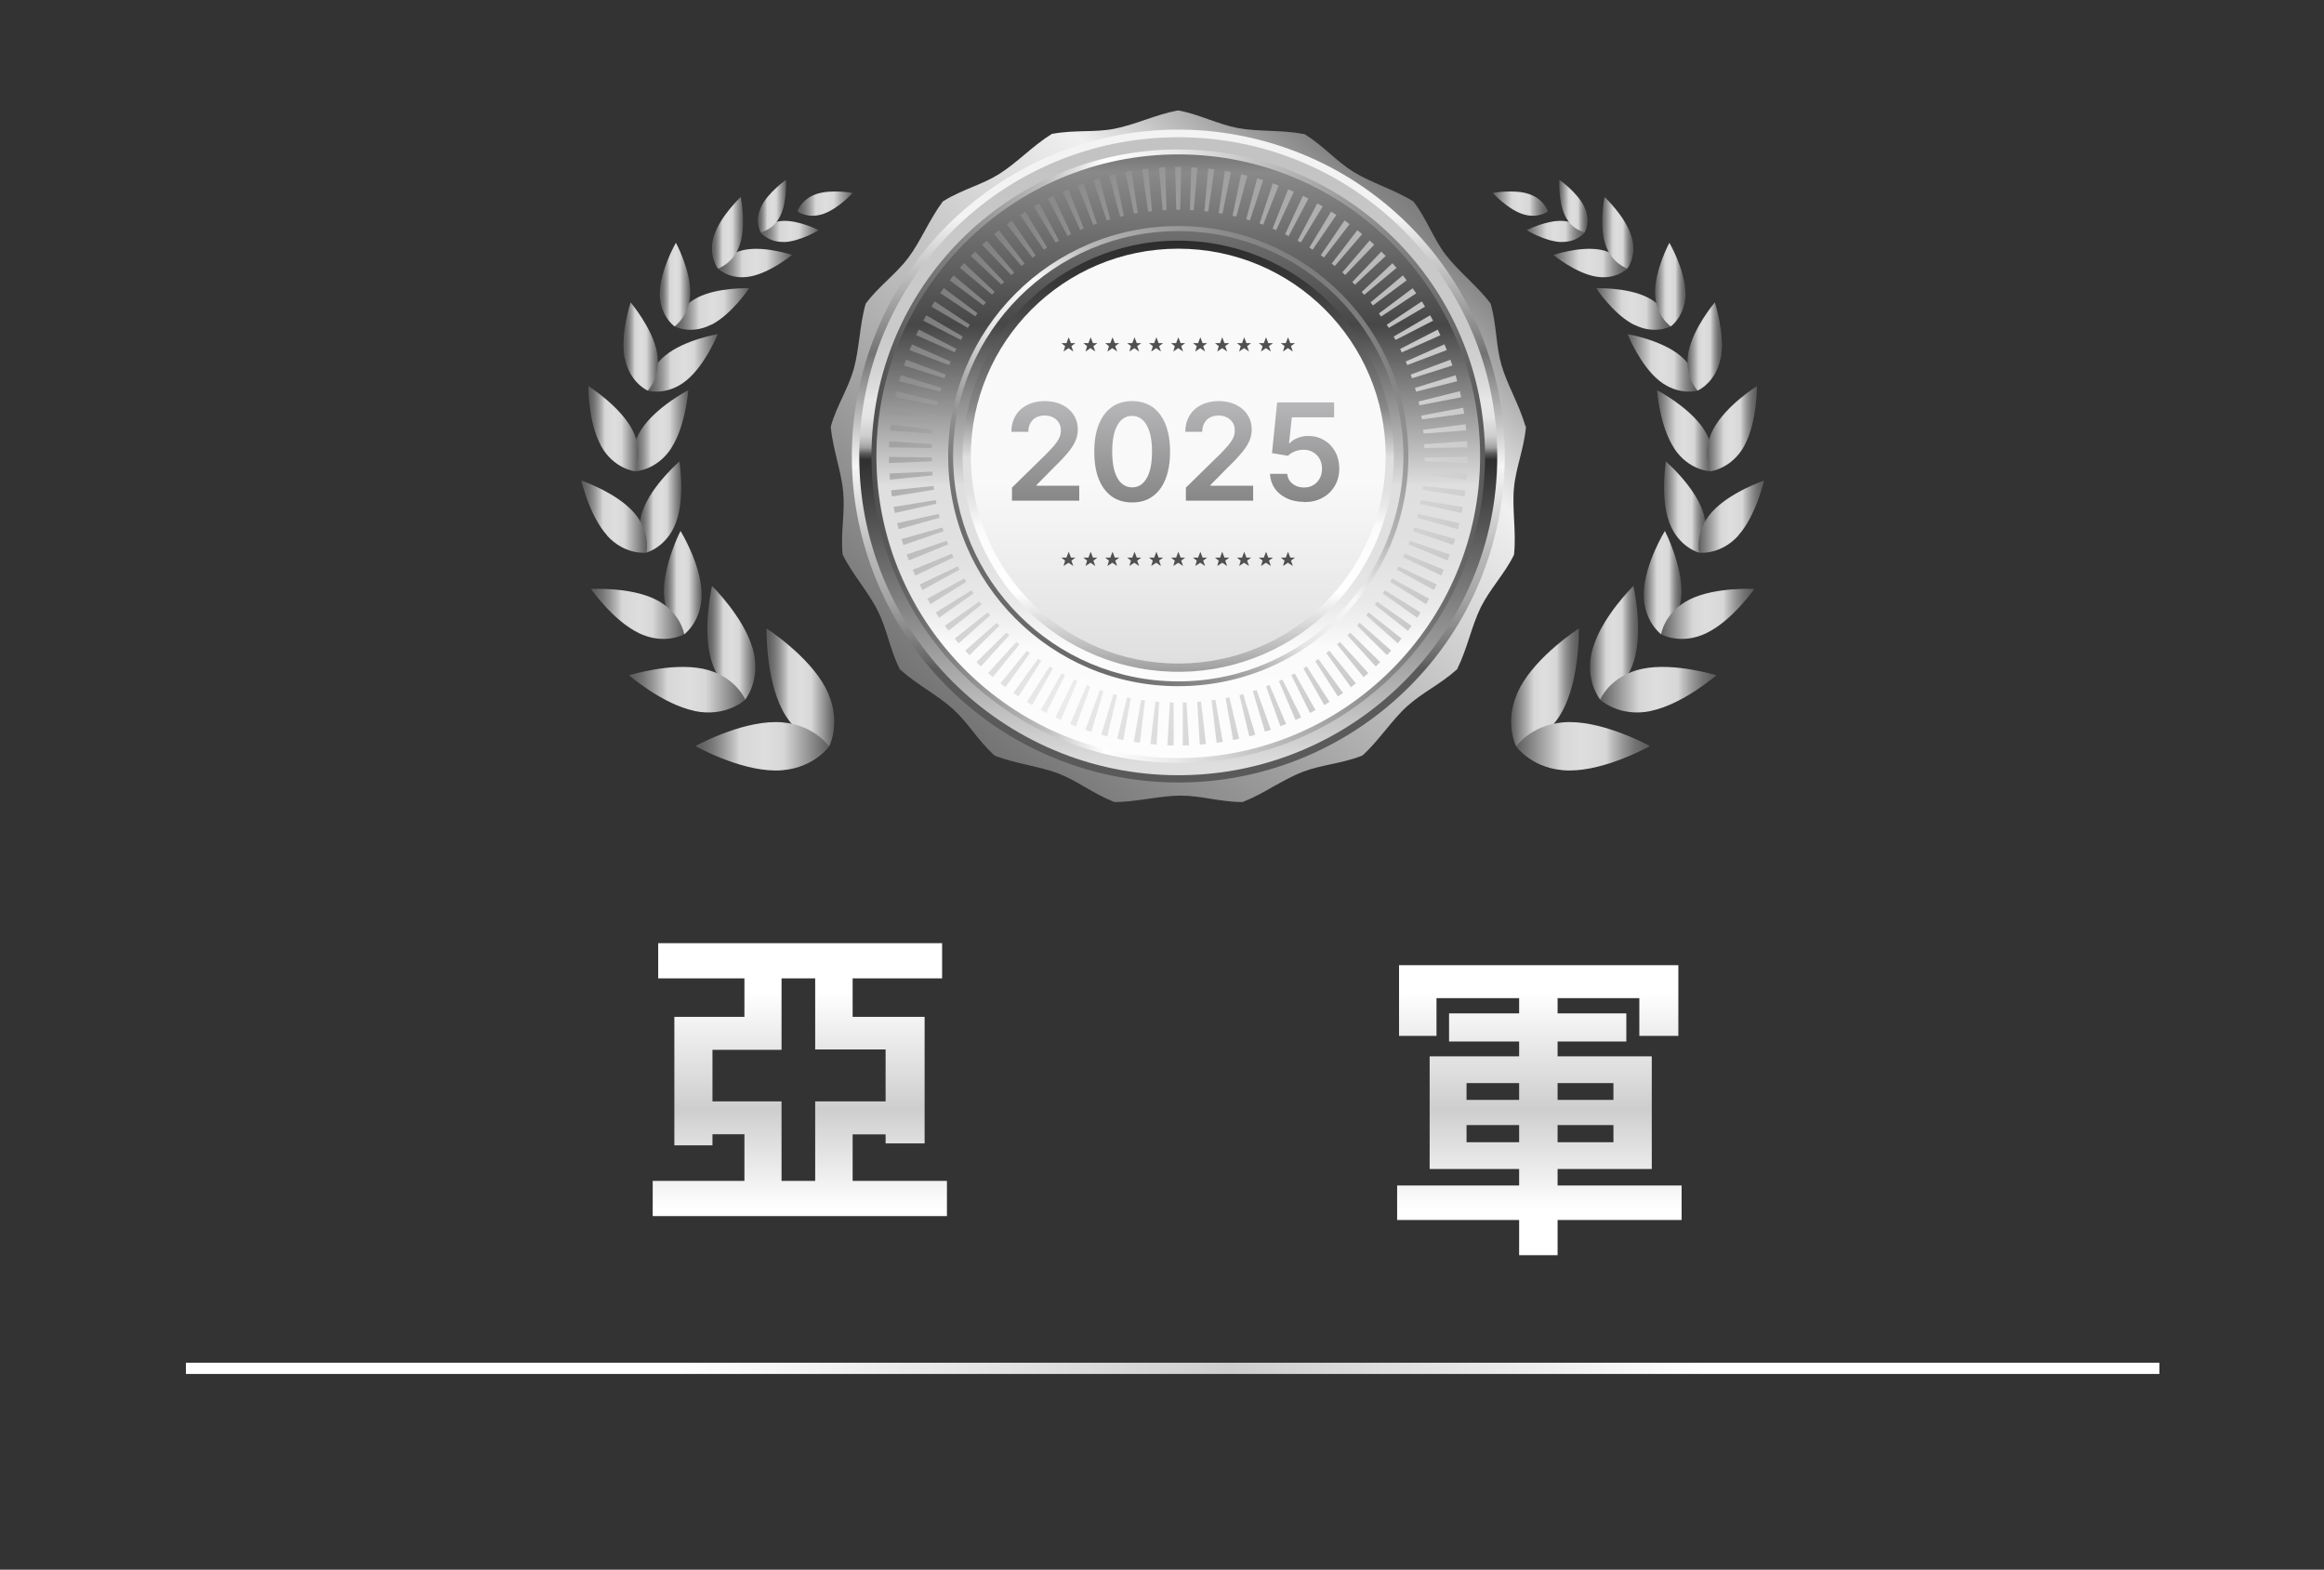 <?xml version="1.0" encoding="UTF-8"?>
<svg id="_圖層_1" data-name="圖層 1" xmlns="http://www.w3.org/2000/svg" xmlns:xlink="http://www.w3.org/1999/xlink" viewBox="0 0 207.26 140">
  <rect x="0" y="0" width="207.26" height="140" fill="#333333" stroke="none"/>
  <defs>
    <style>
      .cls-1 {
        fill: url(#_未命名漸層_157-51);
      }

      .cls-2 {
        fill: url(#_未命名漸層_13-23);
      }

      .cls-3 {
        fill: url(#_未命名漸層_157-87);
      }

      .cls-4 {
        fill: url(#_未命名漸層_157-78);
      }

      .cls-5 {
        fill: url(#_未命名漸層_157-62);
      }

      .cls-6 {
        fill: url(#_未命名漸層_157-94);
      }

      .cls-7 {
        fill: url(#_未命名漸層_157-28);
      }

      .cls-8 {
        fill: url(#_未命名漸層_157-26);
      }

      .cls-9 {
        fill: url(#_未命名漸層_157-17);
      }

      .cls-10 {
        fill: url(#_未命名漸層_12);
      }

      .cls-11 {
        fill: url(#_未命名漸層_9);
      }

      .cls-12 {
        fill: url(#_未命名漸層_11);
      }

      .cls-13 {
        fill: url(#_未命名漸層_13-8);
      }

      .cls-14 {
        fill: url(#_未命名漸層_7);
      }

      .cls-15 {
        fill: url(#_未命名漸層_157-4);
      }

      .cls-16 {
        fill: url(#_未命名漸層_157-47);
      }

      .cls-17 {
        fill: url(#_未命名漸層_157-15);
      }

      .cls-18 {
        fill: #505050;
      }

      .cls-19 {
        fill: url(#_未命名漸層_157-16);
      }

      .cls-20 {
        fill: url(#_未命名漸層_157-33);
      }

      .cls-21 {
        fill: url(#_未命名漸層_6);
      }

      .cls-22 {
        fill: url(#_未命名漸層_157-36);
      }

      .cls-23 {
        fill: url(#_未命名漸層_157-66);
      }

      .cls-24 {
        fill: url(#_未命名漸層_157-44);
      }

      .cls-25 {
        fill: url(#_未命名漸層_13-18);
      }

      .cls-26 {
        fill: url(#_未命名漸層_13-27);
      }

      .cls-27 {
        fill: url(#_未命名漸層_13-30);
      }

      .cls-28 {
        fill: url(#_未命名漸層_13-38);
      }

      .cls-29 {
        fill: url(#_未命名漸層_157-109);
      }

      .cls-30 {
        fill: url(#_未命名漸層_13-16);
      }

      .cls-31 {
        fill: url(#_未命名漸層_13-21);
      }

      .cls-32 {
        fill: url(#_未命名漸層_157-74);
      }

      .cls-33 {
        fill: url(#_未命名漸層_157-24);
      }

      .cls-34 {
        fill: url(#_未命名漸層_157-14);
      }

      .cls-35 {
        fill: url(#_未命名漸層_157-100);
      }

      .cls-36 {
        fill: url(#_未命名漸層_13-3);
      }

      .cls-37 {
        fill: url(#_未命名漸層_13-34);
      }

      .cls-38 {
        fill: url(#_未命名漸層_157-89);
      }

      .cls-39 {
        fill: url(#_未命名漸層_157-57);
      }

      .cls-40 {
        fill: url(#_未命名漸層_13-17);
      }

      .cls-41 {
        fill: url(#_未命名漸層_13-31);
      }

      .cls-42 {
        fill: url(#_未命名漸層_2);
      }

      .cls-43 {
        fill: url(#_未命名漸層_157-27);
      }

      .cls-44 {
        fill: url(#_未命名漸層_157-32);
      }

      .cls-45 {
        fill: url(#_未命名漸層_13-24);
      }

      .cls-46 {
        fill: url(#_未命名漸層_157-46);
      }

      .cls-47 {
        fill: url(#_未命名漸層_157-13);
      }

      .cls-48 {
        fill: url(#_未命名漸層_157-22);
      }

      .cls-49 {
        fill: url(#_未命名漸層_157-7);
      }

      .cls-50 {
        fill: url(#_未命名漸層_13-19);
      }

      .cls-51 {
        fill: url(#_未命名漸層_8);
      }

      .cls-52 {
        fill: url(#_未命名漸層_157-85);
      }

      .cls-53 {
        fill: url(#_未命名漸層_157-95);
      }

      .cls-54 {
        fill: url(#_未命名漸層_157-93);
      }

      .cls-55 {
        fill: url(#_未命名漸層_157-84);
      }

      .cls-56 {
        fill: url(#_未命名漸層_157-50);
      }

      .cls-57 {
        fill: url(#_未命名漸層_157-48);
      }

      .cls-58 {
        fill: url(#_未命名漸層_157-102);
      }

      .cls-59 {
        fill: url(#_未命名漸層_13-29);
      }

      .cls-60 {
        fill: url(#_未命名漸層_13-10);
      }

      .cls-61 {
        fill: url(#_未命名漸層_157-108);
      }

      .cls-62 {
        fill: url(#_未命名漸層_157-9);
      }

      .cls-63 {
        fill: url(#_未命名漸層_157-92);
      }

      .cls-64 {
        fill: url(#_未命名漸層_13-26);
      }

      .cls-65 {
        fill: url(#_未命名漸層_157-103);
      }

      .cls-66 {
        fill: url(#_未命名漸層_157-101);
      }

      .cls-67 {
        fill: url(#_未命名漸層_157-21);
      }

      .cls-68 {
        fill: url(#_未命名漸層_13-25);
      }

      .cls-69 {
        fill: url(#_未命名漸層_157-39);
      }

      .cls-70 {
        fill: url(#_未命名漸層_157-19);
      }

      .cls-71 {
        fill: url(#_未命名漸層_157-3);
      }

      .cls-72 {
        fill: url(#_未命名漸層_157-12);
      }

      .cls-73 {
        fill: url(#_未命名漸層_157-79);
      }

      .cls-74 {
        fill: url(#_未命名漸層_157-34);
      }

      .cls-75 {
        fill: url(#_未命名漸層_157-69);
      }

      .cls-76 {
        fill: url(#_未命名漸層_5);
      }

      .cls-77 {
        fill: url(#_未命名漸層_157-63);
      }

      .cls-78 {
        fill: url(#_未命名漸層_157-76);
      }

      .cls-79 {
        fill: url(#_未命名漸層_157-18);
      }

      .cls-80 {
        fill: url(#_未命名漸層_157-98);
      }

      .cls-81 {
        fill: url(#_未命名漸層_13-13);
      }

      .cls-82 {
        fill: url(#_未命名漸層_157-23);
      }

      .cls-83 {
        fill: url(#_未命名漸層_157-38);
      }

      .cls-84 {
        fill: url(#_未命名漸層_157-81);
      }

      .cls-85 {
        fill: url(#_未命名漸層_13-6);
      }

      .cls-86 {
        fill: url(#_未命名漸層_157-65);
      }

      .cls-87 {
        fill: url(#_未命名漸層_157-8);
      }

      .cls-88 {
        fill: url(#_未命名漸層_157-55);
      }

      .cls-89 {
        fill: url(#_未命名漸層_157-90);
      }

      .cls-90 {
        fill: url(#_未命名漸層_13-33);
      }

      .cls-91 {
        fill: url(#_未命名漸層_13-35);
      }

      .cls-92 {
        fill: url(#_未命名漸層_157-25);
      }

      .cls-93 {
        fill: url(#_未命名漸層_157-60);
      }

      .cls-94 {
        fill: url(#_未命名漸層_157-43);
      }

      .cls-95 {
        fill: url(#_未命名漸層_157-97);
      }

      .cls-96 {
        fill: url(#_未命名漸層_157-83);
      }

      .cls-97 {
        fill: url(#_未命名漸層_157-80);
      }

      .cls-98 {
        fill: url(#_未命名漸層_157-75);
      }

      .cls-99 {
        fill: url(#_未命名漸層_157-40);
      }

      .cls-100 {
        fill: url(#_未命名漸層_157-37);
      }

      .cls-101 {
        fill: url(#_未命名漸層_157-5);
      }

      .cls-102 {
        fill: url(#_未命名漸層_157-77);
      }

      .cls-103 {
        fill: url(#_未命名漸層_157-59);
      }

      .cls-104 {
        fill: url(#_未命名漸層_157-20);
      }

      .cls-105 {
        fill: url(#_未命名漸層_157-61);
      }

      .cls-106 {
        fill: url(#_未命名漸層_157-70);
      }

      .cls-107 {
        fill: url(#_未命名漸層_157-96);
      }

      .cls-108 {
        fill: url(#_未命名漸層_157-52);
      }

      .cls-109 {
        fill: url(#_未命名漸層_13-2);
      }

      .cls-110 {
        fill: url(#_未命名漸層_157-41);
      }

      .cls-111 {
        fill: url(#_未命名漸層_13-5);
      }

      .cls-112 {
        fill: url(#_未命名漸層_157-56);
      }

      .cls-113 {
        fill: url(#_未命名漸層_157-104);
      }

      .cls-114 {
        fill: url(#_未命名漸層_157-86);
      }

      .cls-115 {
        fill: url(#_未命名漸層_13-9);
      }

      .cls-116 {
        fill: url(#_未命名漸層_157-10);
      }

      .cls-117 {
        fill: url(#_未命名漸層_157-58);
      }

      .cls-118 {
        fill: url(#_未命名漸層_157-2);
      }

      .cls-119 {
        fill: url(#_未命名漸層_13-7);
      }

      .cls-120 {
        fill: url(#_未命名漸層_157-68);
      }

      .cls-121 {
        fill: url(#_未命名漸層_157-71);
      }

      .cls-122 {
        fill: url(#_未命名漸層_157-91);
      }

      .cls-123 {
        fill: url(#_未命名漸層_13);
      }

      .cls-124 {
        fill: url(#_未命名漸層_157-42);
      }

      .cls-125 {
        fill: url(#_未命名漸層_13-15);
      }

      .cls-126 {
        fill: url(#_未命名漸層_157-29);
      }

      .cls-127 {
        fill: url(#_未命名漸層_13-32);
      }

      .cls-128 {
        fill: url(#_未命名漸層_13-11);
      }

      .cls-129 {
        fill: url(#_未命名漸層_157-54);
      }

      .cls-130 {
        fill: url(#_未命名漸層_13-22);
      }

      .cls-131 {
        opacity: .79;
      }

      .cls-132 {
        fill: url(#_未命名漸層_13-4);
      }

      .cls-133 {
        fill: url(#_未命名漸層_157-6);
      }

      .cls-134 {
        fill: url(#_未命名漸層_157-30);
      }

      .cls-135 {
        fill: url(#_未命名漸層_13-36);
      }

      .cls-136 {
        fill: url(#_未命名漸層_10);
      }

      .cls-137 {
        fill: none;
        stroke: url(#_未命名漸層_2-2);
        stroke-miterlimit: 10;
      }

      .cls-138 {
        fill: url(#_未命名漸層_157);
      }

      .cls-139 {
        fill: url(#_未命名漸層_157-99);
      }

      .cls-140 {
        fill: url(#_未命名漸層_157-88);
      }

      .cls-141 {
        fill: url(#_未命名漸層_157-107);
      }

      .cls-142 {
        fill: url(#_未命名漸層_13-37);
      }

      .cls-143 {
        fill: url(#_未命名漸層_157-45);
      }

      .cls-144 {
        fill: url(#_未命名漸層_157-31);
      }

      .cls-145 {
        fill: url(#_未命名漸層_157-49);
      }

      .cls-146 {
        fill: url(#_未命名漸層_157-72);
      }

      .cls-147 {
        fill: url(#_未命名漸層_13-12);
      }

      .cls-148 {
        fill: url(#_未命名漸層_157-64);
      }

      .cls-149 {
        fill: url(#_未命名漸層_157-35);
      }

      .cls-150 {
        fill: url(#_未命名漸層_157-73);
      }

      .cls-151 {
        fill: url(#_未命名漸層_13-20);
      }

      .cls-152 {
        fill: url(#_未命名漸層_157-11);
      }

      .cls-153 {
        fill: url(#_未命名漸層_157-53);
      }

      .cls-154 {
        fill: url(#_未命名漸層_4);
      }

      .cls-155 {
        fill: url(#_未命名漸層_13-14);
      }

      .cls-156 {
        fill: url(#_未命名漸層_13-28);
      }

      .cls-157 {
        fill: url(#_未命名漸層_157-67);
      }

      .cls-158 {
        fill: url(#_未命名漸層_157-82);
      }

      .cls-159 {
        fill: url(#_未命名漸層_157-105);
      }

      .cls-160 {
        fill: url(#_未命名漸層_157-111);
      }

      .cls-161 {
        fill: url(#_未命名漸層_157-110);
      }

      .cls-162 {
        fill: url(#_未命名漸層_157-106);
      }
    </style>
    <linearGradient id="_未命名漸層_2" data-name="未命名漸層 2" x1="104.09" y1="-116.03" x2="104.09" y2="-153.32" gradientTransform="translate(0 -36.87) scale(1 -1)" gradientUnits="userSpaceOnUse">
      <stop offset=".25" stop-color="#fff"/>
      <stop offset=".53" stop-color="#cecece"/>
      <stop offset=".77" stop-color="#fff"/>
    </linearGradient>
    <linearGradient id="_未命名漸層_13" data-name="未命名漸層 13" x1="68.36" y1="-98.19" x2="74.4" y2="-98.19" gradientTransform="translate(0 -36.87) scale(1 -1)" gradientUnits="userSpaceOnUse">
      <stop offset="0" stop-color="#5d5d5d"/>
      <stop offset=".05" stop-color="#636363"/>
      <stop offset=".12" stop-color="#767676"/>
      <stop offset=".2" stop-color="#959595"/>
      <stop offset=".29" stop-color="silver"/>
      <stop offset=".33" stop-color="#d7d7d7"/>
      <stop offset=".52" stop-color="#dedede"/>
      <stop offset=".66" stop-color="#d7d7d7"/>
      <stop offset="1" stop-color="#5d5d5d"/>
    </linearGradient>
    <linearGradient id="_未命名漸層_13-2" data-name="未命名漸層 13" x1="62.02" y1="-103.44" x2="73.94" y2="-103.44" xlink:href="#_未命名漸層_13"/>
    <linearGradient id="_未命名漸層_13-3" data-name="未命名漸層 13" x1="63.09" y1="-94.21" x2="67.37" y2="-94.21" xlink:href="#_未命名漸層_13"/>
    <linearGradient id="_未命名漸層_13-4" data-name="未命名漸層 13" x1="56.1" y1="-98.39" x2="66.46" y2="-98.39" xlink:href="#_未命名漸層_13"/>
    <linearGradient id="_未命名漸層_13-5" data-name="未命名漸層 13" x1="59.21" y1="-88.84" x2="62.57" y2="-88.84" xlink:href="#_未命名漸層_13"/>
    <linearGradient id="_未命名漸層_13-6" data-name="未命名漸層 13" x1="52.72" y1="-91.63" x2="61.02" y2="-91.63" xlink:href="#_未命名漸層_13"/>
    <linearGradient id="_未命名漸層_13-7" data-name="未命名漸層 13" x1="57.04" y1="-82.11" x2="60.75" y2="-82.11" xlink:href="#_未命名漸層_13"/>
    <linearGradient id="_未命名漸層_13-8" data-name="未命名漸層 13" x1="51.84" y1="-82.96" x2="57.69" y2="-82.96" xlink:href="#_未命名漸層_13"/>
    <linearGradient id="_未命名漸層_13-9" data-name="未命名漸層 13" x1="56.43" y1="-75.3" x2="61.38" y2="-75.3" xlink:href="#_未命名漸層_13"/>
    <linearGradient id="_未命名漸層_13-10" data-name="未命名漸層 13" x1="52.48" y1="-75.11" x2="56.94" y2="-75.11" xlink:href="#_未命名漸層_13"/>
    <linearGradient id="_未命名漸層_13-11" data-name="未命名漸層 13" x1="57.77" y1="-69.24" x2="64.02" y2="-69.24" xlink:href="#_未命名漸層_13"/>
    <linearGradient id="_未命名漸層_13-12" data-name="未命名漸層 13" x1="55.62" y1="-67.78" x2="58.68" y2="-67.78" xlink:href="#_未命名漸層_13"/>
    <linearGradient id="_未命名漸層_13-13" data-name="未命名漸層 13" x1="67.82" y1="-57.51" x2="73.01" y2="-57.51" xlink:href="#_未命名漸層_13"/>
    <linearGradient id="_未命名漸層_13-14" data-name="未命名漸層 13" x1="67.59" y1="-55.25" x2="70.1" y2="-55.25" xlink:href="#_未命名漸層_13"/>
    <linearGradient id="_未命名漸層_13-15" data-name="未命名漸層 13" x1="64.03" y1="-60.33" x2="70.63" y2="-60.33" xlink:href="#_未命名漸層_13"/>
    <linearGradient id="_未命名漸層_13-16" data-name="未命名漸層 13" x1="63.5" y1="-57.63" x2="66.27" y2="-57.63" xlink:href="#_未命名漸層_13"/>
    <linearGradient id="_未命名漸層_13-17" data-name="未命名漸層 13" x1="60.16" y1="-64.43" x2="66.8" y2="-64.43" xlink:href="#_未命名漸層_13"/>
    <linearGradient id="_未命名漸層_13-18" data-name="未命名漸層 13" x1="58.84" y1="-62.26" x2="61.56" y2="-62.26" xlink:href="#_未命名漸層_13"/>
    <linearGradient id="_未命名漸層_13-19" data-name="未命名漸層 13" x1="71.12" y1="-55.04" x2="76.05" y2="-55.04" xlink:href="#_未命名漸層_13"/>
    <linearGradient id="_未命名漸層_13-20" data-name="未命名漸層 13" x1="140.81" y1="-98.19" x2="134.77" y2="-98.19" xlink:href="#_未命名漸層_13"/>
    <linearGradient id="_未命名漸層_13-21" data-name="未命名漸層 13" x1="147.14" y1="-103.44" x2="135.22" y2="-103.44" xlink:href="#_未命名漸層_13"/>
    <linearGradient id="_未命名漸層_13-22" data-name="未命名漸層 13" x1="146.08" y1="-94.21" x2="141.8" y2="-94.21" xlink:href="#_未命名漸層_13"/>
    <linearGradient id="_未命名漸層_13-23" data-name="未命名漸層 13" x1="153.06" y1="-98.39" x2="142.7" y2="-98.39" xlink:href="#_未命名漸層_13"/>
    <linearGradient id="_未命名漸層_13-24" data-name="未命名漸層 13" x1="149.96" y1="-88.84" x2="146.6" y2="-88.84" xlink:href="#_未命名漸層_13"/>
    <linearGradient id="_未命名漸層_13-25" data-name="未命名漸層 13" x1="156.45" y1="-91.63" x2="148.14" y2="-91.63" xlink:href="#_未命名漸層_13"/>
    <linearGradient id="_未命名漸層_13-26" data-name="未命名漸層 13" x1="152.12" y1="-82.11" x2="148.41" y2="-82.11" xlink:href="#_未命名漸層_13"/>
    <linearGradient id="_未命名漸層_13-27" data-name="未命名漸層 13" x1="157.32" y1="-82.96" x2="151.47" y2="-82.96" xlink:href="#_未命名漸層_13"/>
    <linearGradient id="_未命名漸層_13-28" data-name="未命名漸層 13" x1="152.74" y1="-75.3" x2="147.78" y2="-75.3" xlink:href="#_未命名漸層_13"/>
    <linearGradient id="_未命名漸層_13-29" data-name="未命名漸層 13" x1="156.68" y1="-75.11" x2="152.23" y2="-75.11" xlink:href="#_未命名漸層_13"/>
    <linearGradient id="_未命名漸層_13-30" data-name="未命名漸層 13" x1="151.39" y1="-69.24" x2="145.15" y2="-69.24" xlink:href="#_未命名漸層_13"/>
    <linearGradient id="_未命名漸層_13-31" data-name="未命名漸層 13" x1="153.54" y1="-67.78" x2="150.48" y2="-67.78" xlink:href="#_未命名漸層_13"/>
    <linearGradient id="_未命名漸層_13-32" data-name="未命名漸層 13" x1="141.34" y1="-57.51" x2="136.15" y2="-57.51" xlink:href="#_未命名漸層_13"/>
    <linearGradient id="_未命名漸層_13-33" data-name="未命名漸層 13" x1="141.58" y1="-55.25" x2="139.06" y2="-55.25" xlink:href="#_未命名漸層_13"/>
    <linearGradient id="_未命名漸層_13-34" data-name="未命名漸層 13" x1="145.14" y1="-60.33" x2="138.53" y2="-60.33" xlink:href="#_未命名漸層_13"/>
    <linearGradient id="_未命名漸層_13-35" data-name="未命名漸層 13" x1="145.66" y1="-57.63" x2="142.9" y2="-57.63" xlink:href="#_未命名漸層_13"/>
    <linearGradient id="_未命名漸層_13-36" data-name="未命名漸層 13" x1="149.01" y1="-64.43" x2="142.36" y2="-64.43" xlink:href="#_未命名漸層_13"/>
    <linearGradient id="_未命名漸層_13-37" data-name="未命名漸層 13" x1="150.32" y1="-62.26" x2="147.6" y2="-62.26" xlink:href="#_未命名漸層_13"/>
    <linearGradient id="_未命名漸層_13-38" data-name="未命名漸層 13" x1="138.05" y1="-55.04" x2="133.12" y2="-55.04" xlink:href="#_未命名漸層_13"/>
    <linearGradient id="_未命名漸層_12" data-name="未命名漸層 12" x1="149.54" y1="-26.68" x2="75.66" y2="-111.86" gradientTransform="translate(0 -36.87) scale(1 -1)" gradientUnits="userSpaceOnUse">
      <stop offset="0" stop-color="#3e3e3e"/>
      <stop offset=".12" stop-color="#404040"/>
      <stop offset=".19" stop-color="#484848"/>
      <stop offset=".24" stop-color="#575757"/>
      <stop offset=".29" stop-color="#6b6b6b"/>
      <stop offset=".34" stop-color="#858585"/>
      <stop offset=".38" stop-color="#a6a6a6"/>
      <stop offset=".42" stop-color="#cbcbcb"/>
      <stop offset=".46" stop-color="#f0f0f0"/>
      <stop offset=".84" stop-color="#7e7e7e"/>
      <stop offset="1" stop-color="#4f4f4f"/>
    </linearGradient>
    <linearGradient id="_未命名漸層_11" data-name="未命名漸層 11" x1="105.08" y1="-56.37" x2="105.08" y2="-96.5" gradientTransform="translate(0 -36.87) scale(1 -1)" gradientUnits="userSpaceOnUse">
      <stop offset="0" stop-color="#f3f3f3"/>
      <stop offset=".3" stop-color="#737373"/>
      <stop offset=".55" stop-color="#f6f6f6"/>
      <stop offset=".75" stop-color="#b7b7b7"/>
      <stop offset=".79" stop-color="#b1b1b1"/>
      <stop offset=".85" stop-color="#a3a3a3"/>
      <stop offset=".91" stop-color="#8a8a8a"/>
      <stop offset=".98" stop-color="#686868"/>
      <stop offset="1" stop-color="#5a5a5a"/>
    </linearGradient>
    <linearGradient id="_未命名漸層_10" data-name="未命名漸層 10" x1="105.08" y1="-105.11" x2="105.08" y2="-51.69" gradientTransform="translate(0 -36.87) scale(1 -1)" gradientUnits="userSpaceOnUse">
      <stop offset="0" stop-color="#dedede"/>
      <stop offset=".51" stop-color="#2f2f2f"/>
      <stop offset=".52" stop-color="#5a5a5a"/>
      <stop offset=".53" stop-color="#a0a0a0"/>
      <stop offset=".54" stop-color="#bababa"/>
      <stop offset=".55" stop-color="#cecece"/>
      <stop offset=".57" stop-color="#dcdcdc"/>
      <stop offset=".58" stop-color="#e4e4e4"/>
      <stop offset=".61" stop-color="#e7e7e7"/>
      <stop offset=".63" stop-color="#ddd"/>
      <stop offset=".67" stop-color="#d1d1d1"/>
      <stop offset=".72" stop-color="#cacaca"/>
      <stop offset=".88" stop-color="#c9c9c9"/>
      <stop offset="1" stop-color="#c3c3c3"/>
    </linearGradient>
    <linearGradient id="_未命名漸層_9" data-name="未命名漸層 9" x1="105.08" y1="-36.28" x2="105.08" y2="-116.18" gradientTransform="translate(0 -36.87) scale(1 -1)" gradientUnits="userSpaceOnUse">
      <stop offset="0" stop-color="#282828"/>
      <stop offset=".04" stop-color="#2c2c2c"/>
      <stop offset=".09" stop-color="#393939"/>
      <stop offset=".13" stop-color="#4e4e4e"/>
      <stop offset=".17" stop-color="#6c6c6c"/>
      <stop offset=".2" stop-color="#898989"/>
      <stop offset=".37" stop-color="#474747"/>
      <stop offset=".55" stop-color="#dfdfdf"/>
      <stop offset=".63" stop-color="#e1e1e1"/>
      <stop offset=".68" stop-color="#e9e9e9"/>
      <stop offset=".72" stop-color="#f7f7f7"/>
      <stop offset=".73" stop-color="#fbfbfb"/>
      <stop offset="1" stop-color="#fff"/>
    </linearGradient>
    <linearGradient id="_未命名漸層_8" data-name="未命名漸層 8" x1="77.72" y1="-77.56" x2="132.43" y2="-77.56" gradientTransform="translate(0 -36.87) scale(1 -1)" gradientUnits="userSpaceOnUse">
      <stop offset="0" stop-color="#4e4e4e"/>
      <stop offset=".28" stop-color="#bcbcbc"/>
      <stop offset=".38" stop-color="#fff"/>
      <stop offset=".49" stop-color="#eaeaea"/>
      <stop offset="1" stop-color="#5b5b5b"/>
    </linearGradient>
    <linearGradient id="_未命名漸層_7" data-name="未命名漸層 7" x1="105.07" y1="-54.62" x2="105.07" y2="-102.67" gradientTransform="translate(0 -36.87) scale(1 -1)" gradientUnits="userSpaceOnUse">
      <stop offset="0" stop-color="#282828"/>
      <stop offset=".08" stop-color="#2c2c2c"/>
      <stop offset=".16" stop-color="#393939"/>
      <stop offset=".24" stop-color="#4e4e4e"/>
      <stop offset=".32" stop-color="#6c6c6c"/>
      <stop offset=".39" stop-color="#898989"/>
      <stop offset=".48" stop-color="#dfdfdf"/>
      <stop offset=".54" stop-color="#e1e1e1"/>
      <stop offset=".57" stop-color="#e9e9e9"/>
      <stop offset=".6" stop-color="#f7f7f7"/>
      <stop offset=".61" stop-color="#fbfbfb"/>
      <stop offset=".73" stop-color="#fff"/>
      <stop offset=".93" stop-color="#7b7b7b"/>
    </linearGradient>
    <linearGradient id="_未命名漸層_6" data-name="未命名漸層 6" x1="90.58" y1="-92.06" x2="119.58" y2="-63.06" gradientTransform="translate(0 -36.87) scale(1 -1)" gradientUnits="userSpaceOnUse">
      <stop offset="0" stop-color="#696969"/>
      <stop offset=".07" stop-color="#6d6d6d"/>
      <stop offset=".14" stop-color="#7b7b7b"/>
      <stop offset=".22" stop-color="#929292"/>
      <stop offset=".3" stop-color="#b1b1b1"/>
      <stop offset=".38" stop-color="#dadada"/>
      <stop offset=".4" stop-color="#e5e5e5"/>
      <stop offset=".55" stop-color="#f9f9f9"/>
      <stop offset=".69" stop-color="#b7b7b7"/>
      <stop offset="1" stop-color="#7b7b7b"/>
    </linearGradient>
    <linearGradient id="_未命名漸層_5" data-name="未命名漸層 5" x1="105.08" y1="-57.04" x2="105.08" y2="-135.45" gradientTransform="translate(0 -36.87) scale(1 -1)" gradientUnits="userSpaceOnUse">
      <stop offset=".29" stop-color="#f9f9f9"/>
      <stop offset="1" stop-color="#9f9f9f"/>
    </linearGradient>
    <linearGradient id="_未命名漸層_157" data-name="未命名漸層 157" x1="88.83" y1="-38.59" x2="154.15" y2="-104.58" gradientTransform="translate(0 -36.87) scale(1 -1)" gradientUnits="userSpaceOnUse">
      <stop offset="0" stop-color="#696969"/>
      <stop offset=".15" stop-color="#8a8a8a"/>
      <stop offset=".48" stop-color="#e0e0e0"/>
      <stop offset=".51" stop-color="#e8e8e8"/>
      <stop offset=".64" stop-color="#cbcbcb"/>
      <stop offset="1" stop-color="#7b7b7b"/>
    </linearGradient>
    <linearGradient id="_未命名漸層_157-2" data-name="未命名漸層 157" x1="88.06" y1="-39.34" x2="153.39" y2="-105.34" xlink:href="#_未命名漸層_157"/>
    <linearGradient id="_未命名漸層_157-3" data-name="未命名漸層 157" x1="87.27" y1="-40.13" x2="152.6" y2="-106.12" xlink:href="#_未命名漸層_157"/>
    <linearGradient id="_未命名漸層_157-4" data-name="未命名漸層 157" x1="86.45" y1="-40.94" x2="151.78" y2="-106.94" xlink:href="#_未命名漸層_157"/>
    <linearGradient id="_未命名漸層_157-5" data-name="未命名漸層 157" x1="85.61" y1="-41.77" x2="150.94" y2="-107.76" xlink:href="#_未命名漸層_157"/>
    <linearGradient id="_未命名漸層_157-6" data-name="未命名漸層 157" x1="84.75" y1="-42.63" x2="150.07" y2="-108.62" xlink:href="#_未命名漸層_157"/>
    <linearGradient id="_未命名漸層_157-7" data-name="未命名漸層 157" x1="83.87" y1="-43.5" x2="149.19" y2="-109.49" xlink:href="#_未命名漸層_157"/>
    <linearGradient id="_未命名漸層_157-8" data-name="未命名漸層 157" x1="82.97" y1="-44.39" x2="148.29" y2="-110.38" xlink:href="#_未命名漸層_157"/>
    <linearGradient id="_未命名漸層_157-9" data-name="未命名漸層 157" x1="82.06" y1="-45.29" x2="147.38" y2="-111.28" xlink:href="#_未命名漸層_157"/>
    <linearGradient id="_未命名漸層_157-10" data-name="未命名漸層 157" x1="81.14" y1="-46.2" x2="146.46" y2="-112.2" xlink:href="#_未命名漸層_157"/>
    <linearGradient id="_未命名漸層_157-11" data-name="未命名漸層 157" x1="80.2" y1="-47.12" x2="145.53" y2="-113.12" xlink:href="#_未命名漸層_157"/>
    <linearGradient id="_未命名漸層_157-12" data-name="未命名漸層 157" x1="79.27" y1="-48.06" x2="144.59" y2="-114.04" xlink:href="#_未命名漸層_157"/>
    <linearGradient id="_未命名漸層_157-13" data-name="未命名漸層 157" x1="78.33" y1="-48.99" x2="143.65" y2="-114.98" xlink:href="#_未命名漸層_157"/>
    <linearGradient id="_未命名漸層_157-14" data-name="未命名漸層 157" x1="77.33" y1="-49.97" x2="142.66" y2="-115.96" xlink:href="#_未命名漸層_157"/>
    <linearGradient id="_未命名漸層_157-15" data-name="未命名漸層 157" x1="76.36" y1="-50.92" x2="141.69" y2="-116.92" xlink:href="#_未命名漸層_157"/>
    <linearGradient id="_未命名漸層_157-16" data-name="未命名漸層 157" x1="75.42" y1="-51.86" x2="140.75" y2="-117.85" xlink:href="#_未命名漸層_157"/>
    <linearGradient id="_未命名漸層_157-17" data-name="未命名漸層 157" x1="74.49" y1="-52.78" x2="139.82" y2="-118.77" xlink:href="#_未命名漸層_157"/>
    <linearGradient id="_未命名漸層_157-18" data-name="未命名漸層 157" x1="73.56" y1="-53.7" x2="138.89" y2="-119.69" xlink:href="#_未命名漸層_157"/>
    <linearGradient id="_未命名漸層_157-19" data-name="未命名漸層 157" x1="72.65" y1="-54.61" x2="137.98" y2="-120.6" xlink:href="#_未命名漸層_157"/>
    <linearGradient id="_未命名漸層_157-20" data-name="未命名漸層 157" x1="71.74" y1="-55.51" x2="137.06" y2="-121.5" xlink:href="#_未命名漸層_157"/>
    <linearGradient id="_未命名漸層_157-21" data-name="未命名漸層 157" x1="70.85" y1="-56.39" x2="136.18" y2="-122.38" xlink:href="#_未命名漸層_157"/>
    <linearGradient id="_未命名漸層_157-22" data-name="未命名漸層 157" x1="69.98" y1="-57.25" x2="135.3" y2="-123.24" xlink:href="#_未命名漸層_157"/>
    <linearGradient id="_未命名漸層_157-23" data-name="未命名漸層 157" x1="69.12" y1="-58.1" x2="134.45" y2="-124.09" xlink:href="#_未命名漸層_157"/>
    <linearGradient id="_未命名漸層_157-24" data-name="未命名漸層 157" x1="68.29" y1="-58.92" x2="133.62" y2="-124.91" xlink:href="#_未命名漸層_157"/>
    <linearGradient id="_未命名漸層_157-25" data-name="未命名漸層 157" x1="67.49" y1="-59.71" x2="132.81" y2="-125.71" xlink:href="#_未命名漸層_157"/>
    <linearGradient id="_未命名漸層_157-26" data-name="未命名漸層 157" x1="66.7" y1="-60.49" x2="132.03" y2="-126.48" xlink:href="#_未命名漸層_157"/>
    <linearGradient id="_未命名漸層_157-27" data-name="未命名漸層 157" x1="65.95" y1="-61.23" x2="131.28" y2="-127.23" xlink:href="#_未命名漸層_157"/>
    <linearGradient id="_未命名漸層_157-28" data-name="未命名漸層 157" x1="65.3" y1="-61.88" x2="130.63" y2="-127.87" xlink:href="#_未命名漸層_157"/>
    <linearGradient id="_未命名漸層_157-29" data-name="未命名漸層 157" x1="64.65" y1="-62.53" x2="129.98" y2="-128.52" xlink:href="#_未命名漸層_157"/>
    <linearGradient id="_未命名漸層_157-30" data-name="未命名漸層 157" x1="64.03" y1="-63.14" x2="129.36" y2="-129.13" xlink:href="#_未命名漸層_157"/>
    <linearGradient id="_未命名漸層_157-31" data-name="未命名漸層 157" x1="63.46" y1="-63.7" x2="128.79" y2="-129.69" xlink:href="#_未命名漸層_157"/>
    <linearGradient id="_未命名漸層_157-32" data-name="未命名漸層 157" x1="62.94" y1="-64.22" x2="128.27" y2="-130.21" xlink:href="#_未命名漸層_157"/>
    <linearGradient id="_未命名漸層_157-33" data-name="未命名漸層 157" x1="62.48" y1="-64.68" x2="127.8" y2="-130.67" xlink:href="#_未命名漸層_157"/>
    <linearGradient id="_未命名漸層_157-34" data-name="未命名漸層 157" x1="62.06" y1="-65.09" x2="127.38" y2="-131.08" xlink:href="#_未命名漸層_157"/>
    <linearGradient id="_未命名漸層_157-35" data-name="未命名漸層 157" x1="61.7" y1="-65.45" x2="127.02" y2="-131.44" xlink:href="#_未命名漸層_157"/>
    <linearGradient id="_未命名漸層_157-36" data-name="未命名漸層 157" x1="61.39" y1="-65.75" x2="126.71" y2="-131.74" xlink:href="#_未命名漸層_157"/>
    <linearGradient id="_未命名漸層_157-37" data-name="未命名漸層 157" x1="61.13" y1="-66.01" x2="126.45" y2="-132" xlink:href="#_未命名漸層_157"/>
    <linearGradient id="_未命名漸層_157-38" data-name="未命名漸層 157" x1="60.92" y1="-66.22" x2="126.25" y2="-132.21" xlink:href="#_未命名漸層_157"/>
    <linearGradient id="_未命名漸層_157-39" data-name="未命名漸層 157" x1="60.76" y1="-66.37" x2="126.09" y2="-132.36" xlink:href="#_未命名漸層_157"/>
    <linearGradient id="_未命名漸層_157-40" data-name="未命名漸層 157" x1="60.66" y1="-66.47" x2="125.99" y2="-132.46" xlink:href="#_未命名漸層_157"/>
    <linearGradient id="_未命名漸層_157-41" data-name="未命名漸層 157" x1="60.61" y1="-66.52" x2="125.94" y2="-132.52" xlink:href="#_未命名漸層_157"/>
    <linearGradient id="_未命名漸層_157-42" data-name="未命名漸層 157" x1="60.61" y1="-66.52" x2="125.94" y2="-132.51" xlink:href="#_未命名漸層_157"/>
    <linearGradient id="_未命名漸層_157-43" data-name="未命名漸層 157" x1="60.66" y1="-66.48" x2="125.98" y2="-132.47" xlink:href="#_未命名漸層_157"/>
    <linearGradient id="_未命名漸層_157-44" data-name="未命名漸層 157" x1="60.76" y1="-66.38" x2="126.08" y2="-132.37" xlink:href="#_未命名漸層_157"/>
    <linearGradient id="_未命名漸層_157-45" data-name="未命名漸層 157" x1="60.91" y1="-66.23" x2="126.23" y2="-132.22" xlink:href="#_未命名漸層_157"/>
    <linearGradient id="_未命名漸層_157-46" data-name="未命名漸層 157" x1="61.11" y1="-66.02" x2="126.44" y2="-132.02" xlink:href="#_未命名漸層_157"/>
    <linearGradient id="_未命名漸層_157-47" data-name="未命名漸層 157" x1="61.37" y1="-65.77" x2="126.69" y2="-131.77" xlink:href="#_未命名漸層_157"/>
    <linearGradient id="_未命名漸層_157-48" data-name="未命名漸層 157" x1="61.67" y1="-65.47" x2="127" y2="-131.46" xlink:href="#_未命名漸層_157"/>
    <linearGradient id="_未命名漸層_157-49" data-name="未命名漸層 157" x1="62.03" y1="-65.11" x2="127.36" y2="-131.11" xlink:href="#_未命名漸層_157"/>
    <linearGradient id="_未命名漸層_157-50" data-name="未命名漸層 157" x1="62.44" y1="-64.71" x2="127.77" y2="-130.7" xlink:href="#_未命名漸層_157"/>
    <linearGradient id="_未命名漸層_157-51" data-name="未命名漸層 157" x1="62.9" y1="-64.25" x2="128.23" y2="-130.24" xlink:href="#_未命名漸層_157"/>
    <linearGradient id="_未命名漸層_157-52" data-name="未命名漸層 157" x1="63.42" y1="-63.74" x2="128.74" y2="-129.74" xlink:href="#_未命名漸層_157"/>
    <linearGradient id="_未命名漸層_157-53" data-name="未命名漸層 157" x1="63.99" y1="-63.18" x2="129.31" y2="-129.17" xlink:href="#_未命名漸層_157"/>
    <linearGradient id="_未命名漸層_157-54" data-name="未命名漸層 157" x1="64.6" y1="-62.57" x2="129.93" y2="-128.56" xlink:href="#_未命名漸層_157"/>
    <linearGradient id="_未命名漸層_157-55" data-name="未命名漸層 157" x1="65.27" y1="-61.91" x2="130.59" y2="-127.91" xlink:href="#_未命名漸層_157"/>
    <linearGradient id="_未命名漸層_157-56" data-name="未命名漸層 157" x1="65.9" y1="-61.29" x2="131.22" y2="-127.28" xlink:href="#_未命名漸層_157"/>
    <linearGradient id="_未命名漸層_157-57" data-name="未命名漸層 157" x1="66.65" y1="-60.55" x2="131.97" y2="-126.54" xlink:href="#_未命名漸層_157"/>
    <linearGradient id="_未命名漸層_157-58" data-name="未命名漸層 157" x1="67.42" y1="-59.78" x2="132.75" y2="-125.77" xlink:href="#_未命名漸層_157"/>
    <linearGradient id="_未命名漸層_157-59" data-name="未命名漸層 157" x1="68.23" y1="-58.98" x2="133.56" y2="-124.97" xlink:href="#_未命名漸層_157"/>
    <linearGradient id="_未命名漸層_157-60" data-name="未命名漸層 157" x1="69.06" y1="-58.16" x2="134.39" y2="-124.15" xlink:href="#_未命名漸層_157"/>
    <linearGradient id="_未命名漸層_157-61" data-name="未命名漸層 157" x1="69.92" y1="-57.31" x2="135.24" y2="-123.3" xlink:href="#_未命名漸層_157"/>
    <linearGradient id="_未命名漸層_157-62" data-name="未命名漸層 157" x1="70.79" y1="-56.45" x2="136.11" y2="-122.44" xlink:href="#_未命名漸層_157"/>
    <linearGradient id="_未命名漸層_157-63" data-name="未命名漸層 157" x1="71.67" y1="-55.57" x2="137" y2="-121.56" xlink:href="#_未命名漸層_157"/>
    <linearGradient id="_未命名漸層_157-64" data-name="未命名漸層 157" x1="72.58" y1="-54.67" x2="137.91" y2="-120.66" xlink:href="#_未命名漸層_157"/>
    <linearGradient id="_未命名漸層_157-65" data-name="未命名漸層 157" x1="73.5" y1="-53.76" x2="138.82" y2="-119.76" xlink:href="#_未命名漸層_157"/>
    <linearGradient id="_未命名漸層_157-66" data-name="未命名漸層 157" x1="74.42" y1="-52.85" x2="139.75" y2="-118.84" xlink:href="#_未命名漸層_157"/>
    <linearGradient id="_未命名漸層_157-67" data-name="未命名漸層 157" x1="75.36" y1="-51.92" x2="140.69" y2="-117.91" xlink:href="#_未命名漸層_157"/>
    <linearGradient id="_未命名漸層_157-68" data-name="未命名漸層 157" x1="76.3" y1="-50.99" x2="141.63" y2="-116.98" xlink:href="#_未命名漸層_157"/>
    <linearGradient id="_未命名漸層_157-69" data-name="未命名漸層 157" x1="77.26" y1="-50.04" x2="142.59" y2="-116.03" xlink:href="#_未命名漸層_157"/>
    <linearGradient id="_未命名漸層_157-70" data-name="未命名漸層 157" x1="78.26" y1="-49.05" x2="143.59" y2="-115.04" xlink:href="#_未命名漸層_157"/>
    <linearGradient id="_未命名漸層_157-71" data-name="未命名漸層 157" x1="79.2" y1="-48.12" x2="144.53" y2="-114.11" xlink:href="#_未命名漸層_157"/>
    <linearGradient id="_未命名漸層_157-72" data-name="未命名漸層 157" x1="80.14" y1="-47.19" x2="145.47" y2="-113.18" xlink:href="#_未命名漸層_157"/>
    <linearGradient id="_未命名漸層_157-73" data-name="未命名漸層 157" x1="81.07" y1="-46.26" x2="146.4" y2="-112.26" xlink:href="#_未命名漸層_157"/>
    <linearGradient id="_未命名漸層_157-74" data-name="未命名漸層 157" x1="82" y1="-45.35" x2="147.32" y2="-111.34" xlink:href="#_未命名漸層_157"/>
    <linearGradient id="_未命名漸層_157-75" data-name="未命名漸層 157" x1="82.9" y1="-44.45" x2="148.23" y2="-110.45" xlink:href="#_未命名漸層_157"/>
    <linearGradient id="_未命名漸層_157-76" data-name="未命名漸層 157" x1="83.81" y1="-43.56" x2="149.13" y2="-109.55" xlink:href="#_未命名漸層_157"/>
    <linearGradient id="_未命名漸層_157-77" data-name="未命名漸層 157" x1="84.68" y1="-42.69" x2="150.01" y2="-108.68" xlink:href="#_未命名漸層_157"/>
    <linearGradient id="_未命名漸層_157-78" data-name="未命名漸層 157" x1="85.55" y1="-41.83" x2="150.88" y2="-107.83" xlink:href="#_未命名漸層_157"/>
    <linearGradient id="_未命名漸層_157-79" data-name="未命名漸層 157" x1="86.39" y1="-41" x2="151.72" y2="-106.99" xlink:href="#_未命名漸層_157"/>
    <linearGradient id="_未命名漸層_157-80" data-name="未命名漸層 157" x1="87.21" y1="-40.19" x2="152.54" y2="-106.18" xlink:href="#_未命名漸層_157"/>
    <linearGradient id="_未命名漸層_157-81" data-name="未命名漸層 157" x1="88.01" y1="-39.4" x2="153.33" y2="-105.4" xlink:href="#_未命名漸層_157"/>
    <linearGradient id="_未命名漸層_157-82" data-name="未命名漸層 157" x1="88.77" y1="-38.64" x2="154.1" y2="-104.64" xlink:href="#_未命名漸層_157"/>
    <linearGradient id="_未命名漸層_157-83" data-name="未命名漸層 157" x1="89.49" y1="-37.94" x2="154.81" y2="-103.93" xlink:href="#_未命名漸層_157"/>
    <linearGradient id="_未命名漸層_157-84" data-name="未命名漸層 157" x1="90.12" y1="-37.31" x2="155.44" y2="-103.31" xlink:href="#_未命名漸層_157"/>
    <linearGradient id="_未命名漸層_157-85" data-name="未命名漸層 157" x1="90.76" y1="-36.67" x2="156.09" y2="-102.66" xlink:href="#_未命名漸層_157"/>
    <linearGradient id="_未命名漸層_157-86" data-name="未命名漸層 157" x1="91.36" y1="-36.08" x2="156.69" y2="-102.07" xlink:href="#_未命名漸層_157"/>
    <linearGradient id="_未命名漸層_157-87" data-name="未命名漸層 157" x1="91.9" y1="-35.54" x2="157.23" y2="-101.53" xlink:href="#_未命名漸層_157"/>
    <linearGradient id="_未命名漸層_157-88" data-name="未命名漸層 157" x1="92.4" y1="-35.06" x2="157.72" y2="-101.05" xlink:href="#_未命名漸層_157"/>
    <linearGradient id="_未命名漸層_157-89" data-name="未命名漸層 157" x1="92.84" y1="-34.62" x2="158.16" y2="-100.62" xlink:href="#_未命名漸層_157"/>
    <linearGradient id="_未命名漸層_157-90" data-name="未命名漸層 157" x1="93.23" y1="-34.24" x2="158.55" y2="-100.22" xlink:href="#_未命名漸層_157"/>
    <linearGradient id="_未命名漸層_157-91" data-name="未命名漸層 157" x1="93.56" y1="-33.9" x2="158.89" y2="-99.89" xlink:href="#_未命名漸層_157"/>
    <linearGradient id="_未命名漸層_157-92" data-name="未命名漸層 157" x1="93.85" y1="-33.62" x2="159.17" y2="-99.61" xlink:href="#_未命名漸層_157"/>
    <linearGradient id="_未命名漸層_157-93" data-name="未命名漸層 157" x1="94.08" y1="-33.39" x2="159.41" y2="-99.38" xlink:href="#_未命名漸層_157"/>
    <linearGradient id="_未命名漸層_157-94" data-name="未命名漸層 157" x1="94.26" y1="-33.21" x2="159.59" y2="-99.2" xlink:href="#_未命名漸層_157"/>
    <linearGradient id="_未命名漸層_157-95" data-name="未命名漸層 157" x1="94.39" y1="-33.09" x2="159.72" y2="-99.08" xlink:href="#_未命名漸層_157"/>
    <linearGradient id="_未命名漸層_157-96" data-name="未命名漸層 157" x1="94.47" y1="-33.01" x2="159.79" y2="-99" xlink:href="#_未命名漸層_157"/>
    <linearGradient id="_未命名漸層_157-97" data-name="未命名漸層 157" x1="94.49" y1="-32.98" x2="159.82" y2="-98.97" xlink:href="#_未命名漸層_157"/>
    <linearGradient id="_未命名漸層_157-98" data-name="未命名漸層 157" x1="94.47" y1="-33" x2="159.8" y2="-98.99" xlink:href="#_未命名漸層_157"/>
    <linearGradient id="_未命名漸層_157-99" data-name="未命名漸層 157" x1="94.4" y1="-33.08" x2="159.72" y2="-99.07" xlink:href="#_未命名漸層_157"/>
    <linearGradient id="_未命名漸層_157-100" data-name="未命名漸層 157" x1="94.27" y1="-33.2" x2="159.6" y2="-99.19" xlink:href="#_未命名漸層_157"/>
    <linearGradient id="_未命名漸層_157-101" data-name="未命名漸層 157" x1="94.09" y1="-33.38" x2="159.42" y2="-99.37" xlink:href="#_未命名漸層_157"/>
    <linearGradient id="_未命名漸層_157-102" data-name="未命名漸層 157" x1="93.87" y1="-33.6" x2="159.19" y2="-99.59" xlink:href="#_未命名漸層_157"/>
    <linearGradient id="_未命名漸層_157-103" data-name="未命名漸層 157" x1="93.58" y1="-33.88" x2="158.91" y2="-99.87" xlink:href="#_未命名漸層_157"/>
    <linearGradient id="_未命名漸層_157-104" data-name="未命名漸層 157" x1="93.25" y1="-34.21" x2="158.58" y2="-100.2" xlink:href="#_未命名漸層_157"/>
    <linearGradient id="_未命名漸層_157-105" data-name="未命名漸層 157" x1="92.87" y1="-34.59" x2="158.19" y2="-100.58" xlink:href="#_未命名漸層_157"/>
    <linearGradient id="_未命名漸層_157-106" data-name="未命名漸層 157" x1="92.43" y1="-35.02" x2="157.76" y2="-101.01" xlink:href="#_未命名漸層_157"/>
    <linearGradient id="_未命名漸層_157-107" data-name="未命名漸層 157" x1="91.94" y1="-35.51" x2="157.27" y2="-101.5" xlink:href="#_未命名漸層_157"/>
    <linearGradient id="_未命名漸層_157-108" data-name="未命名漸層 157" x1="91.4" y1="-36.04" x2="156.73" y2="-102.03" xlink:href="#_未命名漸層_157"/>
    <linearGradient id="_未命名漸層_157-109" data-name="未命名漸層 157" x1="90.81" y1="-36.62" x2="156.14" y2="-102.62" xlink:href="#_未命名漸層_157"/>
    <linearGradient id="_未命名漸層_157-110" data-name="未命名漸層 157" x1="90.17" y1="-37.26" x2="155.5" y2="-103.25" xlink:href="#_未命名漸層_157"/>
    <linearGradient id="_未命名漸層_157-111" data-name="未命名漸層 157" x1="89.52" y1="-37.9" x2="154.85" y2="-103.9" xlink:href="#_未命名漸層_157"/>
    <linearGradient id="_未命名漸層_4" data-name="未命名漸層 4" x1="104.81" y1="-66.47" x2="104.81" y2="-87.54" gradientTransform="translate(0 -36.87) scale(1 -1)" gradientUnits="userSpaceOnUse">
      <stop offset="0" stop-color="#d9d9dc"/>
      <stop offset="1" stop-color="#666"/>
    </linearGradient>
    <linearGradient id="_未命名漸層_2-2" data-name="未命名漸層 2" x1="16.58" y1="122.04" x2="192.58" y2="122.04" gradientTransform="matrix(1,0,0,1,0,0)" xlink:href="#_未命名漸層_2"/>
  </defs>
  <path class="cls-42" d="M58.7,84.12h25.32v3.14h-25.32v-3.14ZM58.21,105.32h26.24v3.14h-26.24v-3.14ZM62.18,98.23h7.52v8.81h-3.31v-5.88h-4.2v-2.94ZM60.14,90.69h9.56v2.94h-6.16v8.52h-3.4v-11.46ZM69.7,85.56v6.57h-3.31v-6.57h3.31ZM72.7,85.68h3.34v6.57h-3.34v-6.57ZM72.7,90.69h9.76v11.29h-3.48v-8.38h-6.28v-2.91ZM72.7,98.23h8.12v2.94h-4.78v5.96h-3.34v-8.9ZM124.77,86.08h24.91v6.31h-3.48v-3.37h-18.09v3.37h-3.34v-6.31ZM130.79,100.34v1.53h13.1v-1.53h-13.1ZM130.79,96.6v1.5h13.1v-1.5h-13.1ZM127.5,94.21h19.81v10.05h-19.81v-10.05ZM135.48,88.36h3.43v23.59h-3.43v-23.59ZM129.23,90.38h15.81v2.51h-15.81v-2.51ZM124.6,105.73h25.37v3.08h-25.37v-3.08Z"/>
  <g>
    <path class="cls-123" d="M73.62,61.34c1.54,2.9.33,5.23.33,5.23,0,0-2.61-.3-4.15-3.2-1.54-2.9-1.43-7.31-1.43-7.31,0,0,3.72,2.38,5.26,5.29Z"/>
    <path class="cls-109" d="M69.16,68.72c3.29,0,4.78-2.15,4.78-2.15,0,0-1.48-2.16-4.77-2.17-3.29,0-7.15,2.14-7.15,2.14,0,0,3.84,2.17,7.14,2.18h0Z"/>
    <path class="cls-36" d="M67.12,57.8c.82,2.8-.66,4.6-.66,4.6,0,0-2.21-.73-3.03-3.53-.81-2.8.07-6.61.07-6.61,0,0,2.8,2.74,3.61,5.54Z"/>
    <path class="cls-132" d="M61.92,63.41c2.85.6,4.55-1.01,4.55-1.01,0,0-.9-2.15-3.76-2.75-2.86-.6-6.6.58-6.6.58,0,0,2.95,2.57,5.81,3.17h0Z"/>
    <path class="cls-111" d="M62.57,52.81c.1,2.55-1.54,3.76-1.54,3.76,0,0-1.72-1.08-1.81-3.63-.09-2.55,1.47-5.59,1.47-5.59,0,0,1.79,2.91,1.88,5.46Z"/>
    <path class="cls-85" d="M56.96,56.46c2.29,1.11,4.06.11,4.06.11,0,0-.3-2.01-2.6-3.13-2.29-1.11-5.71-.91-5.71-.91,0,0,1.95,2.81,4.24,3.92h0Z"/>
    <path class="cls-119" d="M60.3,46.57c-.82,2.24-2.66,2.72-2.66,2.72,0,0-1.12-1.55-.3-3.8.82-2.24,3.25-4.33,3.25-4.33,0,0,.53,3.16-.29,5.4h0Z"/>
    <path class="cls-13" d="M54.14,47.77c1.61,1.77,3.5,1.52,3.5,1.52,0,0,.45-1.85-1.15-3.63-1.6-1.77-4.64-2.8-4.64-2.8,0,0,.7,3.13,2.3,4.9Z"/>
    <path class="cls-115" d="M59.85,40c-1.32,1.99-3.22,2.03-3.22,2.03,0,0-.73-1.76.59-3.76,1.31-1.99,4.16-3.47,4.16-3.47,0,0-.22,3.2-1.53,5.19h0Z"/>
    <path class="cls-60" d="M53.58,39.74c1.15,2.09,3.04,2.29,3.04,2.29,0,0,.87-1.7-.28-3.8-1.15-2.09-3.86-3.79-3.86-3.79,0,0-.04,3.2,1.11,5.3h0Z"/>
    <path class="cls-128" d="M61.19,33.95c-1.73,1.39-3.42.89-3.42.89,0,0-.14-1.76,1.58-3.15,1.73-1.4,4.66-1.89,4.66-1.89,0,0-1.1,2.76-2.82,4.15h0Z"/>
    <path class="cls-147" d="M55.73,31.96c.42,2.18,2.04,2.88,2.04,2.88,0,0,1.24-1.26.82-3.43-.42-2.17-2.35-4.44-2.35-4.44,0,0-.94,2.82-.53,4.99h0Z"/>
    <path class="cls-81" d="M69.94,21.58c-1.44.05-2.12-.86-2.12-.86,0,0,.61-.97,2.04-1.02,1.44-.05,3.15.83,3.15.83,0,0-1.64,1-3.07,1.06h0Z"/>
    <path class="cls-155" d="M67.89,18.43c-.63,1.29-.06,2.28-.06,2.28,0,0,1.14-.17,1.76-1.46.63-1.29.51-3.21.51-3.21,0,0-1.58,1.09-2.21,2.38h0Z"/>
    <path class="cls-125" d="M66.9,24.66c-1.82.34-2.87-.71-2.87-.71,0,0,.61-1.35,2.43-1.68,1.82-.33,4.17.47,4.17.47,0,0-1.91,1.58-3.73,1.92h0Z"/>
    <path class="cls-30" d="M63.68,21.02c-.56,1.76.34,2.93.34,2.93,0,0,1.42-.43,1.98-2.19.56-1.76.06-4.19.06-4.19,0,0-1.82,1.69-2.38,3.46Z"/>
    <path class="cls-40" d="M63.44,28.95c-1.84.94-3.28.16-3.28.16,0,0,.2-1.63,2.04-2.57,1.84-.94,4.61-.83,4.61-.83,0,0-1.53,2.31-3.36,3.25Z"/>
    <path class="cls-25" d="M58.84,26.1c-.03,2.06,1.31,3.01,1.31,3.01,0,0,1.37-.91,1.41-2.97.03-2.06-1.28-4.49-1.28-4.49,0,0-1.39,2.39-1.43,4.45h0Z"/>
    <path class="cls-50" d="M72.8,17.31c-1.36.46-1.68,1.55-1.68,1.55,0,0,.91.68,2.27.23,1.37-.46,2.65-1.88,2.65-1.88,0,0-1.89-.36-3.25.1Z"/>
    <path class="cls-151" d="M135.55,61.34c-1.54,2.9-.33,5.23-.33,5.23,0,0,2.61-.3,4.15-3.2,1.54-2.9,1.43-7.31,1.43-7.31,0,0-3.72,2.38-5.26,5.29Z"/>
    <path class="cls-31" d="M140,68.72c-3.29,0-4.78-2.15-4.78-2.15,0,0,1.48-2.16,4.77-2.17,3.29,0,7.15,2.14,7.15,2.14,0,0-3.84,2.17-7.14,2.18h0Z"/>
    <path class="cls-130" d="M142.05,57.8c-.82,2.8.66,4.6.66,4.6,0,0,2.21-.73,3.03-3.53.81-2.8-.07-6.61-.07-6.61,0,0-2.8,2.74-3.61,5.54Z"/>
    <path class="cls-2" d="M147.25,63.41c-2.85.6-4.55-1.01-4.55-1.01,0,0,.9-2.15,3.76-2.75,2.86-.6,6.6.58,6.6.58,0,0-2.95,2.57-5.81,3.17h0Z"/>
    <path class="cls-45" d="M146.6,52.81c-.1,2.55,1.54,3.76,1.54,3.76,0,0,1.72-1.08,1.81-3.63.09-2.55-1.47-5.59-1.47-5.59,0,0-1.79,2.91-1.88,5.46Z"/>
    <path class="cls-68" d="M152.2,56.46c-2.29,1.11-4.06.11-4.06.11,0,0,.3-2.01,2.6-3.13,2.29-1.11,5.71-.91,5.71-.91,0,0-1.95,2.81-4.24,3.92h0Z"/>
    <path class="cls-64" d="M148.86,46.57c.82,2.24,2.66,2.72,2.66,2.72,0,0,1.12-1.55.3-3.8-.82-2.24-3.25-4.33-3.25-4.33,0,0-.53,3.16.29,5.4h0Z"/>
    <path class="cls-26" d="M155.03,47.77c-1.61,1.77-3.5,1.52-3.5,1.52,0,0-.45-1.85,1.15-3.63,1.6-1.77,4.64-2.8,4.64-2.8,0,0-.7,3.13-2.3,4.9Z"/>
    <path class="cls-156" d="M149.31,40c1.32,1.99,3.22,2.03,3.22,2.03,0,0,.73-1.76-.59-3.76-1.31-1.99-4.16-3.47-4.16-3.47,0,0,.22,3.2,1.53,5.19h0Z"/>
    <path class="cls-59" d="M155.58,39.74c-1.15,2.09-3.04,2.29-3.04,2.29,0,0-.87-1.7.28-3.8,1.14-2.09,3.86-3.79,3.86-3.79,0,0,.04,3.2-1.11,5.3h0Z"/>
    <path class="cls-27" d="M147.97,33.95c1.73,1.39,3.42.89,3.42.89,0,0,.14-1.76-1.58-3.15-1.73-1.4-4.66-1.89-4.66-1.89,0,0,1.1,2.76,2.82,4.15h0Z"/>
    <path class="cls-41" d="M153.44,31.96c-.42,2.18-2.04,2.88-2.04,2.88,0,0-1.24-1.26-.82-3.43.42-2.17,2.35-4.44,2.35-4.44,0,0,.94,2.82.53,4.99h0Z"/>
    <path class="cls-127" d="M139.22,21.58c1.44.05,2.12-.86,2.12-.86,0,0-.61-.97-2.04-1.02-1.44-.05-3.15.83-3.15.83,0,0,1.64,1,3.07,1.06h0Z"/>
    <path class="cls-90" d="M141.28,18.43c.63,1.29.06,2.28.06,2.28,0,0-1.14-.17-1.76-1.46-.63-1.29-.51-3.21-.51-3.21,0,0,1.58,1.09,2.21,2.38h0Z"/>
    <path class="cls-37" d="M142.27,24.66c1.82.34,2.87-.71,2.87-.71,0,0-.61-1.35-2.43-1.68-1.82-.33-4.17.47-4.17.47,0,0,1.91,1.58,3.73,1.92h0Z"/>
    <path class="cls-91" d="M145.48,21.02c.56,1.76-.34,2.93-.34,2.93,0,0-1.42-.43-1.98-2.19-.56-1.76-.06-4.19-.06-4.19,0,0,1.82,1.69,2.38,3.46Z"/>
    <path class="cls-135" d="M145.72,28.95c1.84.94,3.28.16,3.28.16,0,0-.2-1.63-2.04-2.57-1.84-.94-4.61-.83-4.61-.83,0,0,1.53,2.31,3.36,3.25Z"/>
    <path class="cls-142" d="M150.32,26.1c.03,2.06-1.31,3.01-1.31,3.01,0,0-1.37-.91-1.41-2.97-.03-2.06,1.28-4.49,1.28-4.49,0,0,1.39,2.39,1.43,4.45h0Z"/>
    <path class="cls-28" d="M136.37,17.31c1.36.46,1.68,1.55,1.68,1.55,0,0-.91.68-2.27.23-1.37-.46-2.65-1.88-2.65-1.88,0,0,1.89-.36,3.25.1Z"/>
    <path class="cls-10" d="M136.04,38c-.27-.93-.68-1.88-1.09-2.79-.39-.88-.8-1.79-1.05-2.67-.25-.87-.35-1.72-.46-2.63-.11-.9-.22-1.83-.48-2.76l-.02-.07-.05-.06c-.58-.78-1.32-1.5-2.02-2.2-.69-.68-1.4-1.39-1.95-2.11-.55-.72-.95-1.49-1.38-2.29-.42-.8-.86-1.62-1.45-2.4l-.05-.06-.07-.04c-.82-.51-1.77-.92-2.68-1.32-.89-.39-1.8-.79-2.58-1.27-.77-.48-1.42-1.04-2.11-1.63-.68-.59-1.39-1.2-2.22-1.71l-.07-.04h-.08c-.95-.19-1.98-.24-2.98-.28-.97-.04-1.96-.08-2.86-.25-.89-.17-1.7-.46-2.56-.76-.85-.3-1.73-.62-2.69-.8h-.08s-.08,0-.08,0c-.95.18-1.93.51-2.87.83-.91.31-1.86.63-2.76.8-.89.17-1.75.19-2.66.21-.9.03-1.84.05-2.79.23h-.08s-.07.05-.07.05c-.82.51-1.62,1.17-2.38,1.81-.74.62-1.51,1.26-2.28,1.74-.77.48-1.56.81-2.4,1.16-.83.35-1.69.71-2.52,1.22l-.07.04-.05.06c-.58.78-1.08,1.68-1.56,2.55-.47.85-.95,1.72-1.5,2.45-.55.72-1.17,1.32-1.82,1.95-.65.63-1.32,1.27-1.91,2.05l-.05.06-.02.07c-.27.93-.41,1.96-.54,2.94-.13.96-.27,1.95-.51,2.83-.25.87-.61,1.65-.99,2.48-.38.82-.78,1.66-1.04,2.6l-.02.07v.08c.1.97.34,1.97.57,2.94.23.94.46,1.92.54,2.82.08.9.03,1.76-.03,2.67-.06.9-.12,1.83-.03,2.8v.08s.04.07.04.07c.43.87,1.02,1.72,1.59,2.54.55.8,1.12,1.62,1.52,2.44.41.81.66,1.63.94,2.5.27.86.55,1.75.98,2.62l.03.07.06.05c.72.65,1.57,1.23,2.4,1.79.8.54,1.63,1.11,2.3,1.72.67.61,1.21,1.28,1.78,2,.56.71,1.15,1.43,1.86,2.09l.06.05.07.03c.91.35,1.91.58,2.88.81.94.22,1.92.44,2.77.77.84.33,1.59.76,2.38,1.22.78.45,1.59.92,2.5,1.28l.07.03h.08c.97,0,1.99-.15,2.98-.29.96-.14,1.95-.28,2.86-.28s1.76.14,2.66.28c.89.14,1.81.29,2.79.29h.08l.07-.03c.91-.35,1.8-.85,2.67-1.35.85-.47,1.72-.96,2.57-1.29.85-.33,1.69-.51,2.58-.7.88-.19,1.79-.39,2.71-.74l.07-.03.06-.05c.72-.65,1.37-1.45,2.01-2.22.61-.74,1.25-1.52,1.93-2.13.67-.61,1.39-1.08,2.15-1.59.75-.5,1.53-1.01,2.25-1.66l.06-.05.03-.07c.43-.87.76-1.85,1.07-2.8.3-.92.62-1.87,1.02-2.68.41-.81.91-1.51,1.43-2.25.52-.74,1.07-1.49,1.5-2.37l.03-.07v-.08c.1-.97.05-2,0-2.99-.05-.97-.1-1.97-.01-2.87.08-.9.3-1.74.52-2.62.22-.88.45-1.78.54-2.75v-.08s-.01-.07-.01-.07h-.02Z"/>
    <path class="cls-12" d="M133.37,47.57c3.8-15.62-5.78-31.37-21.4-35.18-15.62-3.8-31.37,5.78-35.17,21.4-3.8,15.62,5.78,31.37,21.4,35.17,15.62,3.8,31.37-5.78,35.17-21.4Z"/>
    <path class="cls-136" d="M105.08,69.14c15.71,0,28.45-12.74,28.45-28.45s-12.74-28.45-28.45-28.45-28.45,12.74-28.45,28.45,12.74,28.45,28.45,28.45Z"/>
    <path class="cls-11" d="M131.45,47.09c3.54-14.56-5.4-29.24-19.97-32.78-14.56-3.54-29.24,5.4-32.78,19.97-3.54,14.56,5.4,29.24,19.97,32.78,14.56,3.54,29.24-5.4,32.78-19.97Z"/>
    <path class="cls-51" d="M105.08,68.04c-15.08,0-27.36-12.27-27.36-27.36s12.27-27.35,27.36-27.35,27.36,12.27,27.36,27.36-12.27,27.36-27.36,27.36h0ZM105.08,13.77c-14.85,0-26.92,12.07-26.92,26.92s12.07,26.92,26.92,26.92,26.92-12.07,26.92-26.92-12.08-26.92-26.92-26.92Z"/>
    <path class="cls-14" d="M123.77,45.19c2.49-10.32-3.87-20.71-14.19-23.19-10.32-2.49-20.71,3.87-23.19,14.19-2.49,10.32,3.87,20.71,14.19,23.19,10.32,2.49,20.71-3.87,23.19-14.19Z"/>
    <path class="cls-21" d="M105.08,61.2c-11.31,0-20.52-9.2-20.52-20.52s9.2-20.52,20.52-20.52,20.52,9.2,20.52,20.52-9.2,20.52-20.52,20.52ZM105.08,20.61c-11.07,0-20.08,9.01-20.08,20.08s9.01,20.08,20.08,20.08,20.08-9.01,20.08-20.08-9.01-20.08-20.08-20.08Z"/>
    <path class="cls-76" d="M105.08,59.18c10.21,0,18.5-8.28,18.5-18.5s-8.28-18.5-18.5-18.5-18.5,8.28-18.5,18.5,8.28,18.5,18.5,18.5Z"/>
    <g class="cls-131">
      <path class="cls-138" d="M103.36,14.95l.33,3.8c.11,0,.23-.02.34-.02l-.12-3.81-.55.03h0Z"/>
      <path class="cls-118" d="M102.4,15.04l-.55.07.55,3.77c.11-.01.23-.03.34-.04l-.34-3.79h0Z"/>
      <path class="cls-71" d="M101.47,19l-.56-3.76-.54.1.76,3.72c.11-.02.22-.04.34-.06h0Z"/>
      <path class="cls-15" d="M100.23,19.25l-.77-3.71-.54.13.98,3.66c.11-.03.22-.05.34-.08Z"/>
      <path class="cls-101" d="M99.02,19.56l-.98-3.65-.53.16,1.18,3.59c.11-.03.22-.06.33-.1h0Z"/>
      <path class="cls-133" d="M97.82,19.94l-1.18-3.58-.52.19,1.38,3.51c.11-.04.22-.07.33-.11h0Z"/>
      <path class="cls-49" d="M96.66,20.38l-1.39-3.51-.51.22,1.58,3.42c.1-.04.21-.09.32-.14Z"/>
      <path class="cls-87" d="M95.53,20.89l-1.58-3.42-.5.24,1.76,3.33c.1-.05.2-.11.3-.16h0Z"/>
      <path class="cls-62" d="M94.44,21.46l-1.76-3.32-.48.27,1.95,3.22c.1-.06.2-.12.3-.17h0Z"/>
      <path class="cls-116" d="M93.38,22.08l-1.94-3.21-.47.3,2.12,3.1c.1-.06.19-.13.29-.19Z"/>
      <path class="cls-152" d="M92.36,22.77l-2.12-3.1-.45.33,2.29,2.98c.09-.07.19-.14.28-.2Z"/>
      <path class="cls-72" d="M91.38,23.51l-2.29-2.98-.43.35,2.44,2.84c.09-.07.18-.14.27-.21h0Z"/>
      <path class="cls-47" d="M90.44,24.3l-2.44-2.84-.41.37,2.6,2.71c.08-.08.17-.16.26-.23Z"/>
      <path class="cls-34" d="M89.55,25.14l-2.59-2.71-.39.39,2.74,2.56c.08-.08.16-.17.24-.25h0Z"/>
      <path class="cls-17" d="M88.71,26.03l-2.74-2.56-.37.41,2.88,2.4c.07-.09.15-.17.23-.26h0Z"/>
      <path class="cls-19" d="M87.92,26.97l-2.88-2.41-.34.44,3.01,2.24c.07-.09.14-.18.21-.27Z"/>
      <path class="cls-9" d="M87.18,27.94l-3.01-2.25-.32.45,3.13,2.07c.07-.1.14-.19.2-.28h0Z"/>
      <path class="cls-79" d="M86.49,28.96l-3.13-2.08-.29.47,3.24,1.9c.06-.1.13-.19.19-.29h0Z"/>
      <path class="cls-70" d="M85.86,30.02l-3.25-1.9-.27.48,3.35,1.72c.05-.1.11-.2.17-.3h0Z"/>
      <path class="cls-104" d="M85.29,31.11l-3.35-1.72-.24.5,3.45,1.53c.05-.1.1-.21.14-.31Z"/>
      <path class="cls-67" d="M84.78,32.25l-3.45-1.53-.21.51,3.53,1.34c.04-.1.08-.21.13-.32h0Z"/>
      <path class="cls-48" d="M84.34,33.41l-3.54-1.33-.18.52,3.61,1.14c.03-.11.07-.22.11-.33Z"/>
      <path class="cls-82" d="M83.95,34.6l-3.62-1.13-.15.53,3.67.93c.03-.11.06-.22.1-.33h0Z"/>
      <path class="cls-33" d="M83.64,35.82l-3.68-.92-.12.54,3.72.72c.02-.11.05-.22.08-.34h0Z"/>
      <path class="cls-92" d="M83.4,37.06l-3.74-.71-.09.54,3.77.5c.02-.11.04-.23.06-.34Z"/>
      <path class="cls-8" d="M83.22,38.34l-3.78-.49-.06.55,3.8.28c0-.11.02-.23.03-.34Z"/>
      <path class="cls-43" d="M83.12,39.62l-3.81-.27-.03.55,3.82.06c0-.11,0-.23,0-.34Z"/>
      <path class="cls-7" d="M83.1,40.8l-3.82-.05v.55s3.83-.16,3.83-.16c0-.11,0-.23,0-.34Z"/>
      <path class="cls-126" d="M83.14,42.06l-3.81.17.04.55,3.8-.38c0-.11-.02-.23-.03-.34h0Z"/>
      <path class="cls-134" d="M83.26,43.34l-3.79.39.07.55,3.76-.6c-.02-.11-.03-.23-.04-.34Z"/>
      <path class="cls-144" d="M83.45,44.6l-3.75.61.1.54,3.71-.82c-.02-.11-.04-.23-.06-.34Z"/>
      <path class="cls-44" d="M83.71,45.84l-3.7.82.14.54,3.65-1.03c-.03-.11-.05-.22-.08-.34h0Z"/>
      <path class="cls-20" d="M84.04,47.05l-3.64,1.03.17.53,3.58-1.23c-.03-.11-.07-.22-.1-.33Z"/>
      <path class="cls-74" d="M84.43,48.23l-3.57,1.23.2.52,3.5-1.43c-.04-.11-.09-.21-.13-.32Z"/>
      <path class="cls-149" d="M84.89,49.39l-3.49,1.43.23.51,3.41-1.62c-.05-.1-.1-.21-.14-.31Z"/>
      <path class="cls-22" d="M85.42,50.51l-3.4,1.62.25.49,3.3-1.81c-.05-.1-.1-.2-.16-.3Z"/>
      <path class="cls-100" d="M86,51.59l-3.3,1.81.28.48,3.19-1.99c-.06-.1-.11-.2-.17-.3h0Z"/>
      <path class="cls-83" d="M86.64,52.64l-3.19,1.99.3.46,3.07-2.16c-.07-.1-.12-.19-.19-.29h0Z"/>
      <path class="cls-69" d="M87.34,53.65l-3.08,2.16.33.44,2.95-2.33c-.07-.09-.14-.18-.2-.28h0Z"/>
      <path class="cls-99" d="M88.09,54.62l-2.94,2.33.35.42,2.81-2.49c-.07-.09-.15-.17-.22-.26Z"/>
      <path class="cls-110" d="M88.89,55.55l-2.81,2.48.38.41,2.67-2.64c-.08-.08-.16-.17-.24-.25Z"/>
      <path class="cls-124" d="M89.75,56.42l-2.67,2.64.4.38,2.53-2.78c-.08-.08-.17-.16-.25-.24h0Z"/>
      <path class="cls-94" d="M90.65,57.25l-2.53,2.78.42.36,2.37-2.91c-.09-.07-.17-.15-.26-.23h0Z"/>
      <path class="cls-24" d="M91.59,58.03l-2.37,2.92.44.34,2.2-3.04c-.09-.07-.18-.14-.27-.21h0Z"/>
      <path class="cls-143" d="M92.58,58.76l-2.21,3.04.46.31,2.03-3.16c-.1-.07-.19-.13-.28-.2Z"/>
      <path class="cls-46" d="M93.61,59.44l-2.03,3.16.47.29,1.86-3.28c-.1-.06-.2-.11-.3-.17Z"/>
      <path class="cls-16" d="M94.68,60.05l-1.86,3.28.49.26,1.67-3.38c-.1-.05-.2-.1-.3-.16h0Z"/>
      <path class="cls-57" d="M95.78,60.6l-1.67,3.38.5.23,1.49-3.47c-.1-.05-.21-.09-.31-.14h0Z"/>
      <path class="cls-145" d="M96.92,61.1l-1.48,3.48.51.2,1.29-3.55c-.11-.04-.21-.08-.32-.13Z"/>
      <path class="cls-56" d="M98.09,61.53l-1.29,3.56.53.17,1.08-3.62c-.11-.03-.22-.07-.32-.11h0Z"/>
      <path class="cls-1" d="M98.21,65.53l.54.14.88-3.69c-.11-.03-.22-.06-.33-.09l-1.08,3.63Z"/>
      <path class="cls-108" d="M99.64,65.89l.54.11.67-3.74c-.11-.02-.22-.04-.34-.07l-.87,3.69Z"/>
      <path class="cls-153" d="M101.11,66.17l.55.08.45-3.79c-.11-.01-.23-.03-.34-.04l-.66,3.75h0Z"/>
      <path class="cls-129" d="M102.6,66.36l.55.05.23-3.81c-.11,0-.23-.02-.34-.03l-.44,3.79Z"/>
      <path class="cls-88" d="M104.12,66.47l.55.02v-3.83c-.11,0-.22,0-.34,0l-.22,3.82Z"/>
      <path class="cls-112" d="M105.48,62.66v3.83l.56-.02-.22-3.82c-.11,0-.23,0-.34,0Z"/>
      <path class="cls-39" d="M106.77,62.6l.23,3.81.55-.05-.44-3.79c-.11,0-.23.02-.34.03Z"/>
      <path class="cls-117" d="M108.05,62.46l.45,3.79.55-.08-.66-3.75c-.11.02-.23.03-.34.04h0Z"/>
      <path class="cls-103" d="M109.3,62.26l.67,3.74.54-.11-.87-3.7c-.11.02-.22.04-.34.07h0Z"/>
      <path class="cls-93" d="M110.53,61.98l.88,3.69.54-.14-1.08-3.63c-.11.03-.22.07-.33.09Z"/>
      <path class="cls-105" d="M111.73,61.64l1.08,3.62.53-.17-1.28-3.56c-.11.03-.21.07-.32.11h0Z"/>
      <path class="cls-5" d="M112.91,61.22l1.28,3.55.51-.2-1.48-3.48c-.1.04-.21.09-.32.13Z"/>
      <path class="cls-77" d="M114.05,60.74l1.49,3.47.5-.23-1.67-3.38c-.1.05-.21.1-.31.14h0Z"/>
      <path class="cls-148" d="M115.16,60.21l1.67,3.38.49-.26-1.86-3.28c-.1.05-.2.1-.3.16h0Z"/>
      <path class="cls-86" d="M116.24,59.61l1.86,3.28.47-.29-2.03-3.16c-.1.06-.2.12-.3.17Z"/>
      <path class="cls-23" d="M117.29,58.96l2.03,3.16.46-.31-2.21-3.04c-.1.07-.19.13-.28.2Z"/>
      <path class="cls-157" d="M118.28,58.25l2.2,3.04.44-.34-2.37-2.92c-.09.07-.18.14-.27.21h0Z"/>
      <path class="cls-120" d="M119.24,57.48l2.37,2.91.42-.36-2.53-2.78c-.09.07-.17.15-.26.23Z"/>
      <path class="cls-75" d="M120.16,56.66l2.53,2.78.4-.38-2.67-2.64c-.08.08-.17.16-.25.24h0Z"/>
      <path class="cls-106" d="M121.02,55.79l2.67,2.64.38-.41-2.81-2.48c-.08.08-.16.17-.24.25Z"/>
      <path class="cls-121" d="M121.84,54.88l2.81,2.49.35-.42-2.94-2.33c-.07.09-.15.17-.22.26Z"/>
      <path class="cls-146" d="M122.61,53.93l2.95,2.33.33-.44-3.08-2.16c-.07.09-.14.19-.2.28h0Z"/>
      <path class="cls-150" d="M123.32,52.93l3.07,2.16.3-.46-3.19-1.99c-.06.1-.12.2-.19.29h0Z"/>
      <path class="cls-32" d="M123.98,51.89l3.19,1.99.28-.48-3.3-1.81c-.06.1-.11.2-.17.3h0Z"/>
      <path class="cls-98" d="M124.58,50.81l3.3,1.81.25-.49-3.4-1.62c-.05.1-.1.2-.16.3h0Z"/>
      <path class="cls-78" d="M125.12,49.7l3.41,1.62.23-.51-3.49-1.43c-.04.1-.1.21-.14.31Z"/>
      <path class="cls-102" d="M125.6,48.55l3.5,1.43.2-.52-3.57-1.23c-.04.11-.08.21-.13.32Z"/>
      <path class="cls-4" d="M126.02,47.37l3.58,1.23.17-.53-3.64-1.03c-.03.11-.07.22-.1.33Z"/>
      <path class="cls-73" d="M126.37,46.17l3.65,1.03.14-.54-3.7-.82c-.03.11-.05.22-.08.34h0Z"/>
      <path class="cls-97" d="M126.64,44.94l3.71.82.1-.54-3.75-.61c-.02.11-.04.23-.06.34Z"/>
      <path class="cls-84" d="M126.85,43.68l3.76.6.07-.55-3.79-.39c-.01.11-.03.23-.04.34Z"/>
      <path class="cls-158" d="M126.99,42.4l3.8.38.04-.55-3.81-.17c0,.11-.02.23-.03.34h0Z"/>
      <path class="cls-96" d="M127.06,40.8c0,.11,0,.23,0,.34l3.82.16v-.55s-3.82.05-3.82.05Z"/>
      <path class="cls-55" d="M127.04,39.96l3.82-.06-.03-.55-3.81.27c0,.11,0,.23,0,.34Z"/>
      <path class="cls-52" d="M126.96,38.67l3.8-.28-.06-.55-3.78.49c.01.11.02.23.03.34Z"/>
      <path class="cls-114" d="M126.81,37.4l3.77-.5-.09-.54-3.74.71c.02.11.04.22.06.34Z"/>
      <path class="cls-3" d="M126.59,36.15l3.72-.72-.12-.54-3.68.92c.03.11.05.22.08.34h0Z"/>
      <path class="cls-140" d="M126.29,34.93l3.67-.93-.15-.53-3.62,1.13c.03.11.07.22.1.33h0Z"/>
      <path class="cls-38" d="M125.92,33.74l3.61-1.14-.18-.52-3.54,1.33c.04.11.07.22.11.33Z"/>
      <path class="cls-89" d="M125.5,32.56l3.53-1.34-.21-.51-3.45,1.53c.04.1.08.21.13.32h0Z"/>
      <path class="cls-122" d="M125.01,31.43l3.45-1.53-.24-.5-3.35,1.72c.05.1.1.21.14.31Z"/>
      <path class="cls-63" d="M124.46,30.32l3.35-1.72-.27-.48-3.25,1.9c.06.1.11.2.17.3h0Z"/>
      <path class="cls-54" d="M123.85,29.25l3.24-1.9-.29-.47-3.13,2.08c.06.1.13.19.19.29h0Z"/>
      <path class="cls-6" d="M123.17,28.23l3.13-2.07-.32-.45-3.01,2.25c.07.09.14.19.2.28h0Z"/>
      <path class="cls-53" d="M122.44,27.24l3.01-2.24-.34-.44-2.88,2.41c.07.09.14.18.21.27Z"/>
      <path class="cls-107" d="M121.67,26.29l2.88-2.4-.37-.41-2.74,2.56c.08.09.15.17.23.26h0Z"/>
      <path class="cls-95" d="M120.84,25.39l2.74-2.56-.39-.39-2.59,2.71c.08.08.16.17.24.25h0Z"/>
      <path class="cls-80" d="M119.96,24.53l2.6-2.71-.41-.37-2.44,2.84c.09.08.17.15.26.23Z"/>
      <path class="cls-139" d="M119.04,23.72l2.44-2.84-.43-.35-2.29,2.98c.09.07.18.14.27.21h0Z"/>
      <path class="cls-35" d="M118.07,22.97l2.29-2.98-.45-.33-2.12,3.1c.09.07.19.13.28.2Z"/>
      <path class="cls-66" d="M117.06,22.27l2.12-3.1-.47-.3-1.94,3.21c.1.06.19.12.29.19Z"/>
      <path class="cls-58" d="M116.01,21.63l1.95-3.22-.48-.27-1.76,3.32c.1.06.2.11.3.17h0Z"/>
      <path class="cls-65" d="M114.93,21.04l1.76-3.33-.5-.24-1.58,3.42c.1.05.2.1.3.16h0Z"/>
      <path class="cls-113" d="M113.81,20.52l1.58-3.42-.51-.22-1.39,3.51c.1.04.21.09.32.14Z"/>
      <path class="cls-159" d="M112.65,20.05l1.38-3.51-.52-.19-1.18,3.58c.11.04.22.07.33.11h0Z"/>
      <path class="cls-162" d="M111.47,19.65l1.18-3.59-.53-.16-.98,3.65c.11.03.22.06.33.1Z"/>
      <path class="cls-141" d="M111.23,15.66l-.54-.13-.77,3.71c.11.03.22.05.34.08l.98-3.66Z"/>
      <path class="cls-61" d="M109.78,15.34l-.54-.1-.56,3.76c.11.02.23.04.34.06l.76-3.72h0Z"/>
      <path class="cls-29" d="M107.75,15.04l-.34,3.79c.11.01.23.03.34.04l.55-3.77-.55-.07h0Z"/>
      <path class="cls-161" d="M106.24,14.92l-.12,3.81c.11,0,.23.01.34.02l.33-3.8-.55-.03h0Z"/>
      <path class="cls-160" d="M104.91,18.71h.34l.1-3.82h-.55l.1,3.82h0Z"/>
    </g>
    <path class="cls-18" d="M95.51,30.6l-.2-.52-.2.52h-.46l.34.27-.14.48.44-.3.43.3-.17-.48.36-.27h-.43Z"/>
    <path class="cls-18" d="M97.47,30.6l-.2-.52-.2.52h-.46l.34.27-.14.48.44-.3.43.3-.17-.48.36-.27h-.43Z"/>
    <path class="cls-18" d="M99.42,30.6l-.2-.52-.2.52h-.46l.34.27-.14.48.44-.3.43.3-.17-.48.36-.27h-.43Z"/>
    <path class="cls-18" d="M101.38,30.6l-.2-.52-.2.52h-.46l.34.27-.14.48.44-.3.43.3-.17-.48.36-.27h-.43Z"/>
    <path class="cls-18" d="M103.33,30.6l-.2-.52-.2.52h-.46l.34.27-.14.48.44-.3.43.3-.17-.48.36-.27h-.43Z"/>
    <path class="cls-18" d="M105.29,30.6l-.2-.52-.2.52h-.46l.34.27-.13.48.44-.3.43.3-.17-.48.36-.27h-.43Z"/>
    <path class="cls-18" d="M107.25,30.6l-.2-.52-.2.52h-.46l.34.27-.13.48.44-.3.43.3-.17-.48.36-.27h-.43Z"/>
    <path class="cls-18" d="M109.2,30.6l-.2-.52-.19.52h-.46l.34.27-.13.48.44-.3.44.3-.17-.48.36-.27h-.43Z"/>
    <path class="cls-18" d="M111.16,30.6l-.2-.52-.19.52h-.46l.34.27-.14.48.44-.3.44.3-.17-.48.36-.27h-.43Z"/>
    <path class="cls-18" d="M113.11,30.6l-.2-.52-.2.52h-.45l.34.27-.14.48.44-.3.44.3-.17-.48.36-.27h-.42Z"/>
    <path class="cls-18" d="M115.49,30.6h-.42l-.2-.52-.2.52h-.45l.34.27-.14.48.44-.3.44.3-.17-.48.36-.27Z"/>
    <path class="cls-18" d="M95.51,49.73l-.2-.52-.2.52h-.46l.34.27-.14.48.44-.29.43.29-.17-.48.36-.27h-.43Z"/>
    <path class="cls-18" d="M97.47,49.73l-.2-.52-.2.52h-.46l.34.27-.14.48.44-.29.43.29-.17-.48.36-.27h-.43Z"/>
    <path class="cls-18" d="M99.42,49.73l-.2-.52-.2.52h-.46l.34.27-.14.48.44-.29.43.29-.17-.48.36-.27h-.43Z"/>
    <path class="cls-18" d="M101.38,49.73l-.2-.52-.2.52h-.46l.34.27-.14.48.44-.29.43.29-.17-.48.36-.27h-.43Z"/>
    <path class="cls-18" d="M103.33,49.73l-.2-.52-.2.52h-.46l.34.27-.14.48.44-.29.43.29-.17-.48.36-.27h-.43Z"/>
    <path class="cls-18" d="M105.29,49.73l-.2-.52-.2.52h-.46l.34.27-.13.48.44-.29.43.29-.17-.48.36-.27h-.43Z"/>
    <path class="cls-18" d="M107.25,49.73l-.2-.52-.2.52h-.46l.34.27-.13.48.44-.29.43.29-.17-.48.36-.27h-.43Z"/>
    <path class="cls-18" d="M109.2,49.73l-.2-.52-.19.52h-.46l.34.27-.13.48.44-.29.44.29-.17-.48.36-.27h-.43Z"/>
    <path class="cls-18" d="M111.16,49.73l-.2-.52-.19.52h-.46l.34.27-.14.48.44-.29.44.29-.17-.48.36-.27h-.43Z"/>
    <path class="cls-18" d="M113.11,49.73l-.2-.52-.2.52h-.45l.34.27-.14.48.44-.29.44.29-.17-.48.36-.27h-.42Z"/>
    <path class="cls-18" d="M115.49,49.73h-.42l-.2-.52-.2.52h-.45l.34.27-.14.48.44-.29.44.29-.17-.48.36-.27Z"/>
    <path class="cls-154" d="M90.25,44.64v-1.15l3.04-2.98c.29-.29.53-.55.73-.78.19-.23.34-.45.44-.66.1-.21.15-.44.15-.68,0-.28-.06-.51-.19-.71-.13-.2-.3-.35-.52-.46-.22-.11-.47-.16-.75-.16s-.54.06-.76.18c-.22.12-.38.28-.5.5-.12.22-.18.47-.18.77h-1.51c0-.56.13-1.04.38-1.45.25-.41.6-.73,1.05-.95.45-.23.96-.34,1.54-.34s1.1.11,1.55.33c.44.22.79.52,1.03.9.25.38.37.82.37,1.31,0,.33-.06.65-.19.97-.13.32-.35.67-.66,1.05-.31.38-.75.85-1.32,1.4l-1.51,1.53v.06h3.81v1.33h-6ZM100.96,44.81c-.7,0-1.31-.18-1.81-.53-.5-.36-.89-.88-1.16-1.55-.27-.68-.4-1.5-.4-2.45,0-.96.14-1.77.41-2.44.27-.67.66-1.19,1.16-1.54.5-.35,1.11-.53,1.81-.53s1.3.18,1.81.53c.5.35.89.87,1.16,1.54.27.67.41,1.49.41,2.44s-.14,1.78-.41,2.45c-.27.68-.65,1.19-1.16,1.55-.5.36-1.1.53-1.81.53ZM100.96,43.47c.55,0,.98-.27,1.3-.81.32-.54.48-1.34.48-2.39,0-.7-.07-1.28-.22-1.75-.15-.47-.35-.83-.62-1.07-.27-.24-.58-.36-.94-.36-.54,0-.98.27-1.29.81-.32.54-.48,1.33-.48,2.37,0,.7.07,1.29.21,1.76.15.48.35.84.62,1.08.27.24.58.36.95.36ZM105.76,44.64v-1.15l3.04-2.98c.29-.29.53-.55.73-.78.19-.23.34-.45.44-.66.1-.21.15-.44.15-.68,0-.28-.06-.51-.19-.71-.13-.2-.3-.35-.52-.46-.22-.11-.47-.16-.75-.16s-.54.06-.76.18c-.22.12-.38.28-.5.5-.12.22-.18.47-.18.77h-1.51c0-.56.13-1.04.38-1.45.25-.41.6-.73,1.05-.95.45-.23.96-.34,1.54-.34s1.1.11,1.55.33c.44.22.79.52,1.03.9.25.38.37.82.37,1.31,0,.33-.06.65-.19.97-.13.32-.35.67-.66,1.05-.31.38-.75.85-1.32,1.4l-1.51,1.53v.06h3.81v1.33h-6ZM116.28,44.76c-.57,0-1.08-.11-1.53-.32-.45-.22-.81-.51-1.07-.89-.26-.38-.4-.81-.42-1.29h1.54c.03.36.18.65.47.88.28.23.62.34,1.02.34.31,0,.59-.07.83-.21.24-.14.43-.34.57-.59.14-.25.21-.54.21-.87,0-.33-.07-.62-.21-.88-.14-.26-.34-.46-.59-.6-.25-.15-.53-.22-.86-.22-.26,0-.52.05-.77.15-.25.1-.45.23-.6.39l-1.43-.24.46-4.52h5.08v1.33h-3.77l-.25,2.32h.05c.16-.19.39-.35.69-.47.3-.13.62-.19.98-.19.53,0,1,.13,1.42.38.42.25.74.59.98,1.03.24.44.36.93.36,1.5s-.13,1.09-.4,1.55c-.27.45-.63.81-1.11,1.06-.47.26-1.01.38-1.63.38Z"/>
  </g>
  <line class="cls-137" x1="16.58" y1="122.04" x2="192.58" y2="122.04"/>
</svg>